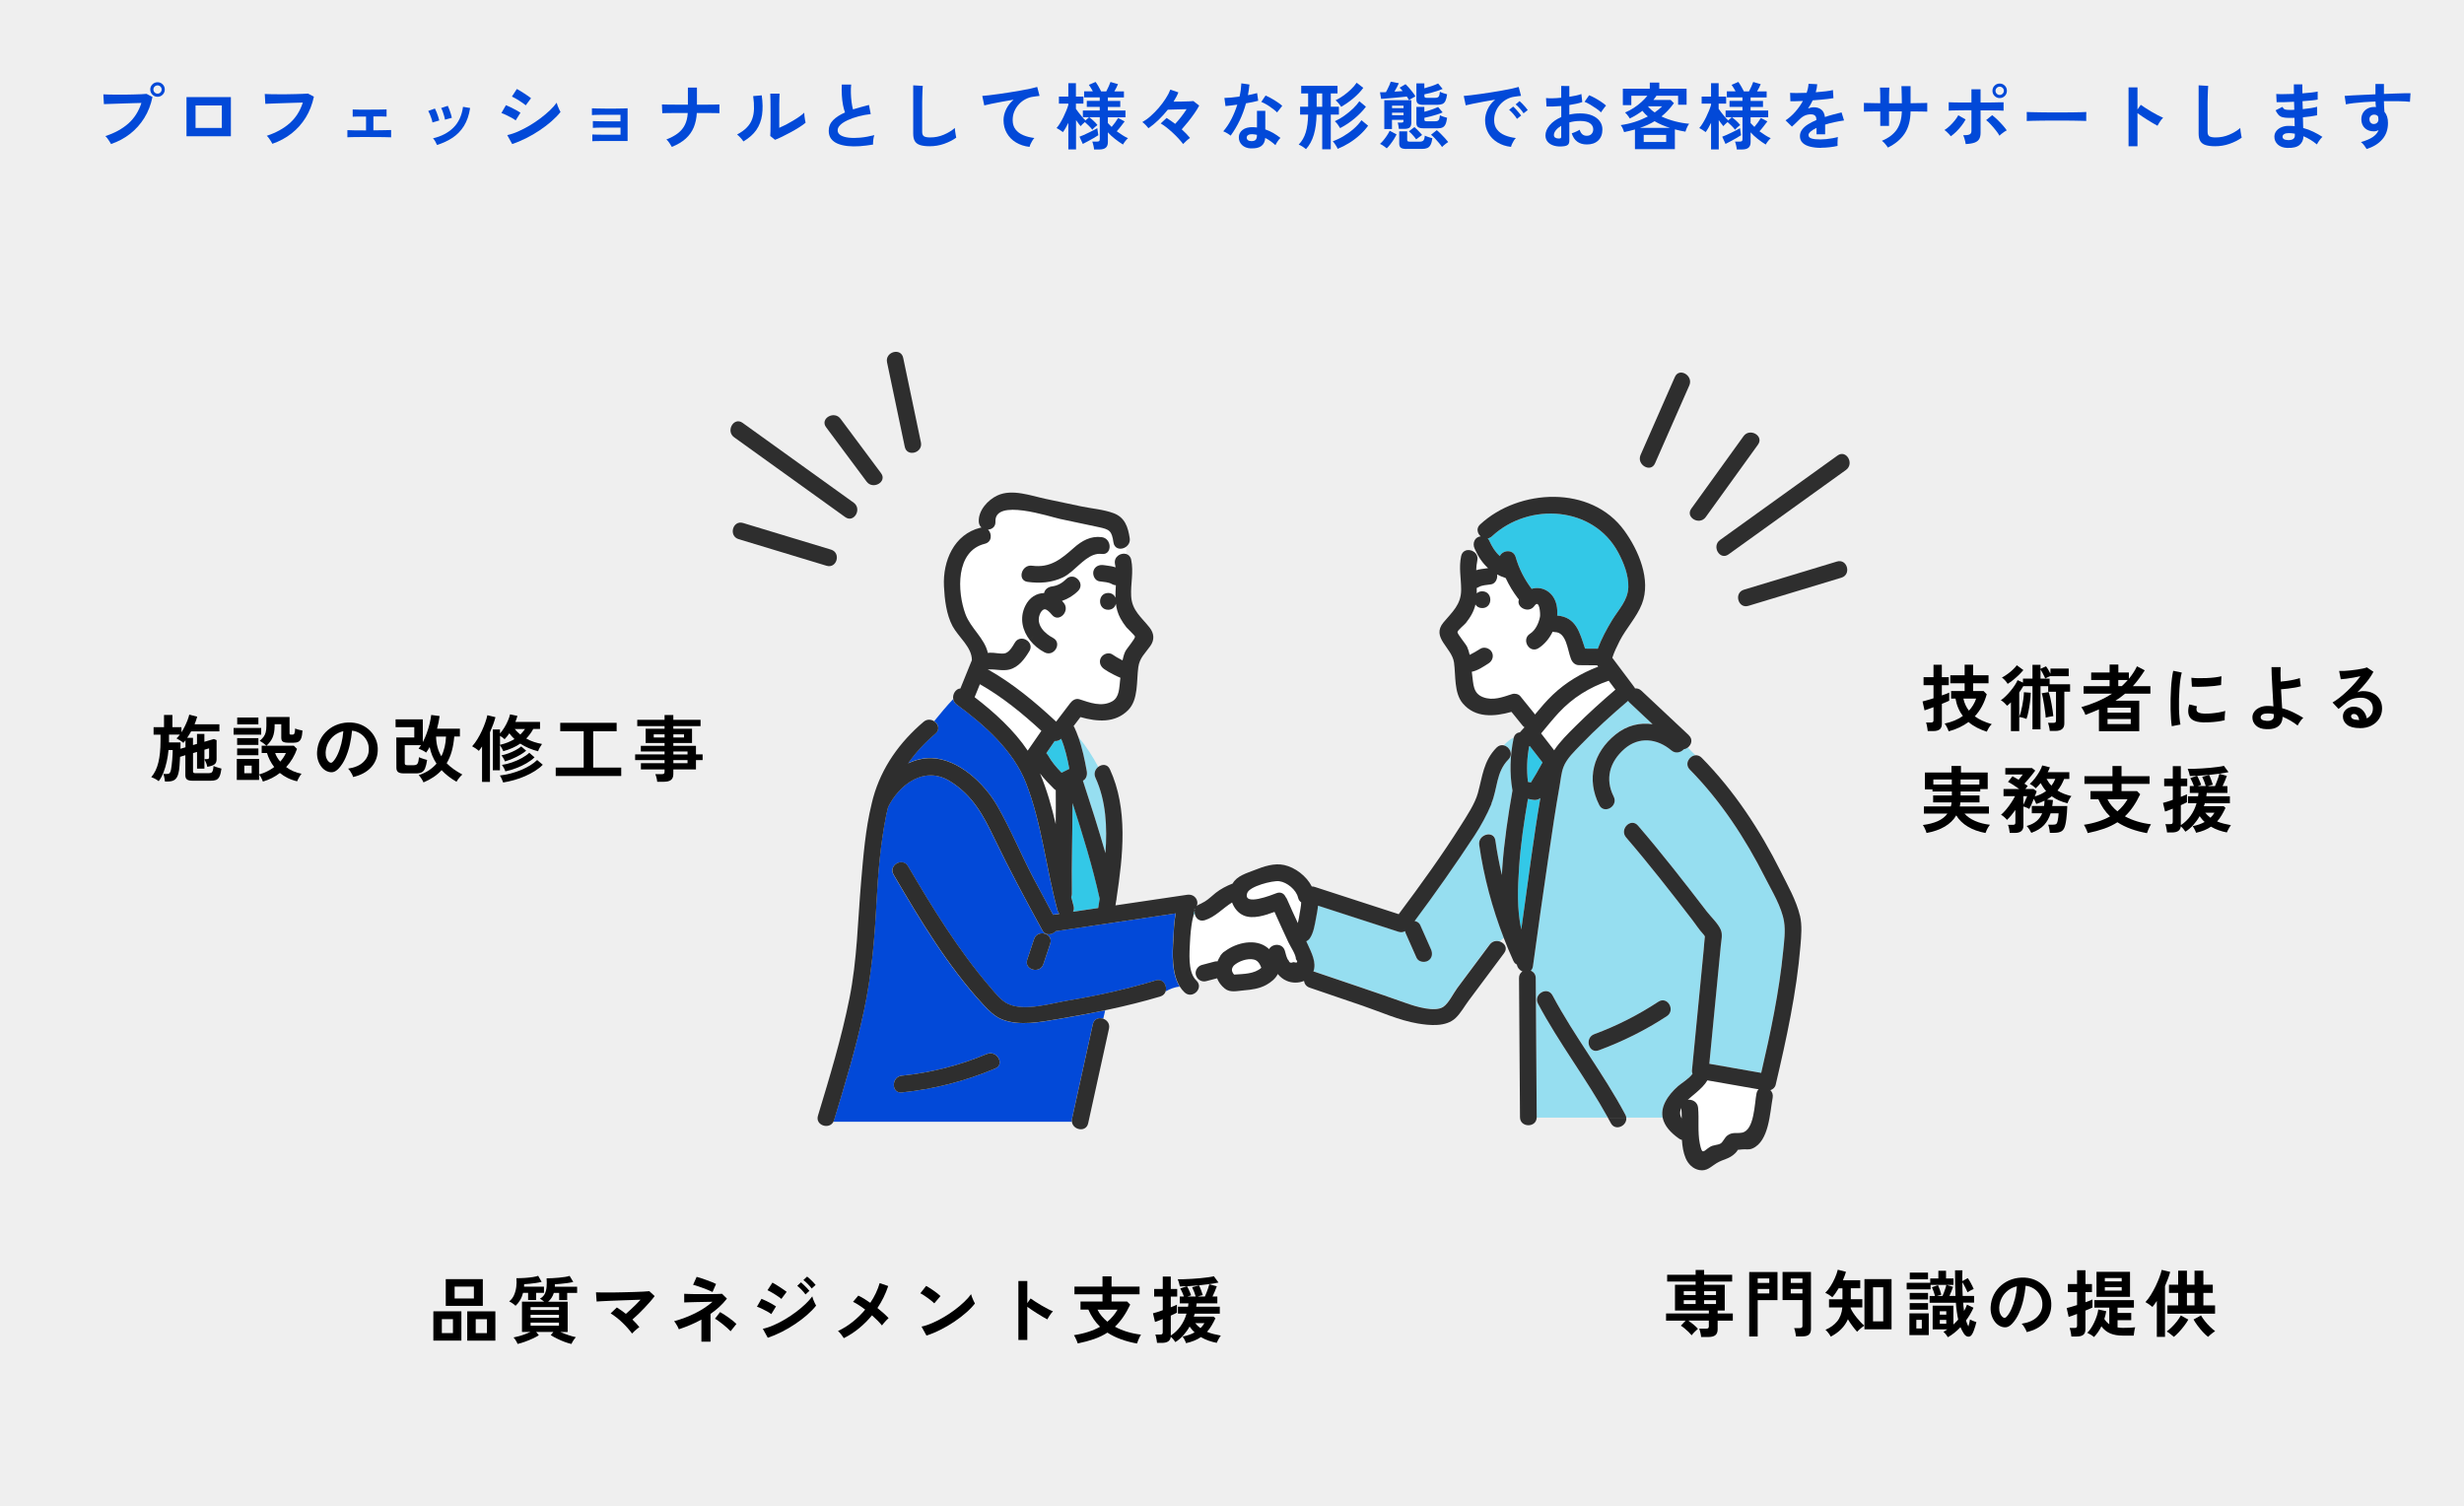 <?xml version="1.0" encoding="UTF-8"?>
<svg id="_レイヤー_2" data-name="レイヤー 2" xmlns="http://www.w3.org/2000/svg" viewBox="0 0 607.25 371.23">
  <defs>
    <style>
      .cls-1, .cls-2, .cls-3, .cls-4, .cls-5, .cls-6, .cls-7 {
        stroke-width: 0px;
      }

      .cls-2 {
        fill: #33c8e7;
      }

      .cls-3 {
        fill: #2e2e2e;
      }

      .cls-4 {
        fill: #96def0;
      }

      .cls-5 {
        fill: #fff;
      }

      .cls-6 {
        fill: #efefef;
      }

      .cls-7 {
        fill: #0249d8;
      }
    </style>
  </defs>
  <g id="_レイヤー_2-2" data-name="レイヤー 2">
    <rect class="cls-6" width="607.25" height="371.23"/>
    <g>
      <path class="cls-7" d="m27.36,35.5c-.07-.16-.19-.36-.35-.61-.16-.25-.34-.5-.52-.76s-.36-.45-.53-.59c2.29-.74,4.18-1.78,5.67-3.1,1.49-1.33,2.56-3.02,3.22-5.07-.56.01-1.2.03-1.92.05-.71.02-1.45.05-2.21.07-.76.02-1.48.05-2.17.07-.69.02-1.29.04-1.81.06-.52.02-.89.03-1.13.04l-.14-2.41c.35.02.81.04,1.38.05.57.01,1.2.02,1.88.02s1.39,0,2.12,0c.73,0,1.44-.02,2.11-.04.68-.02,1.29-.04,1.85-.06.55-.02.99-.05,1.31-.09l1.46.77c-.4,1.92-1.06,3.64-2.01,5.16-.94,1.52-2.11,2.82-3.49,3.91-1.39,1.09-2.96,1.93-4.73,2.53Zm11.47-11.65c-.49,0-.92-.18-1.27-.53-.35-.35-.53-.78-.53-1.27s.18-.91.53-1.26c.35-.35.78-.52,1.27-.52s.91.17,1.26.52.52.77.52,1.26-.17.92-.52,1.27c-.35.35-.77.53-1.26.53Zm0-.77c.28,0,.51-.1.71-.3s.3-.44.3-.73-.1-.51-.3-.71c-.2-.2-.44-.3-.71-.3s-.53.1-.73.3-.3.44-.3.71.1.53.3.73c.2.2.44.3.73.3Z"/>
      <path class="cls-7" d="m45.96,33.58v-9.65h10.94v9.65h-10.94Zm2.23-2.05h6.48v-5.54h-6.48v5.54Z"/>
      <path class="cls-7" d="m67.12,35.43c-.07-.16-.19-.36-.34-.61-.16-.25-.33-.5-.51-.76s-.36-.45-.53-.59c2.28-.76,4.17-1.79,5.66-3.11,1.49-1.32,2.57-3.01,3.23-5.08-.56.01-1.21.03-1.93.05-.72.02-1.46.05-2.21.07-.75.02-1.47.05-2.16.07s-1.29.05-1.81.07c-.52.02-.89.04-1.13.05l-.14-2.43c.35.02.8.04,1.37.05.56.01,1.19.02,1.88.02s1.4,0,2.12,0c.73,0,1.43-.02,2.12-.04.68-.02,1.3-.04,1.85-.06.55-.02.99-.05,1.31-.07l1.46.76c-.41,1.92-1.08,3.64-2.02,5.16s-2.1,2.82-3.49,3.91c-1.39,1.09-2.97,1.94-4.73,2.55Z"/>
      <path class="cls-7" d="m85.61,33.87v-1.8c.3.02.86.04,1.67.05.82.01,1.79.02,2.93.02v-3.42c-.76,0-1.45,0-2.07,0-.62,0-1.03.02-1.22.04v-1.78c.28.02.78.04,1.52.04.74,0,1.64,0,2.71,0s1.92,0,2.65-.02c.74-.01,1.23-.02,1.47-.04v1.78c-.19-.02-.57-.04-1.13-.04-.56,0-1.27,0-2.12,0v3.42c1.09-.01,2.04-.02,2.83-.04.8-.01,1.31-.02,1.54-.04v1.8c-.29-.02-.9-.04-1.83-.05-.93-.01-2.09-.02-3.48-.02-.78,0-1.55,0-2.32,0-.77,0-1.44.01-2.01.02-.57,0-.95.02-1.14.04Z"/>
      <path class="cls-7" d="m106.58,30.19c-.04-.24-.11-.55-.23-.92-.12-.37-.26-.74-.41-1.1s-.29-.64-.4-.83l1.64-.59c.12.2.25.49.4.86.14.37.28.75.4,1.12.13.38.22.7.28.96l-1.67.49Zm1.12,5.53c-.1-.25-.24-.54-.43-.87-.19-.33-.38-.58-.56-.76,2.08-.49,3.75-1.37,5.03-2.63,1.28-1.26,2.07-2.97,2.37-5.13l1.75.29c-.26,1.74-.77,3.2-1.5,4.39-.74,1.19-1.67,2.16-2.79,2.91-1.12.75-2.41,1.35-3.86,1.81Zm1.96-6.21c-.02-.24-.09-.55-.2-.93-.11-.38-.23-.75-.36-1.12-.13-.37-.26-.65-.38-.84l1.64-.54c.11.22.23.51.37.88.14.37.26.75.38,1.12.11.38.2.7.24.96l-1.69.45Z"/>
      <path class="cls-7" d="m127.08,29.67c-.23-.19-.56-.41-.99-.64-.43-.23-.88-.46-1.34-.68-.46-.22-.85-.39-1.18-.49l1.12-1.94c.35.13.75.31,1.21.54.46.23.91.46,1.34.7.43.24.77.44,1.03.61l-1.19,1.91Zm-.85,5.83l-1.22-2.2c.86-.19,1.77-.49,2.71-.91s1.88-.9,2.82-1.46,1.83-1.16,2.68-1.8c.85-.64,1.62-1.29,2.3-1.94.68-.65,1.24-1.28,1.67-1.88.05.2.13.46.24.76.11.3.24.59.37.87.13.28.25.5.34.66-.6.76-1.34,1.52-2.22,2.29-.88.77-1.85,1.51-2.91,2.22-1.06.71-2.16,1.36-3.32,1.94-1.16.58-2.31,1.07-3.47,1.45Zm3.35-9.54c-.16-.14-.38-.32-.68-.52s-.61-.42-.96-.64c-.35-.22-.68-.42-1-.6-.32-.18-.58-.31-.78-.4l1.22-1.87c.24.12.52.28.86.49.33.2.67.42,1.01.64.34.22.66.44.95.64.29.2.52.37.67.5l-1.3,1.76Z"/>
      <path class="cls-7" d="m145.98,34.8v-1.66c.24.01.65.02,1.23.04.58.01,1.28.02,2.09.02h3.63v-1.76h-2.78c-.62,0-1.21,0-1.76,0-.56,0-1.04.02-1.44.03-.4.01-.68.02-.84.04v-1.67c.25.01.66.02,1.23.04.57.01,1.25.02,2.05.03s1.65,0,2.56,0h.97v-1.62h-2.98c-.62,0-1.21,0-1.76,0-.56,0-1.04.02-1.45.03-.41.01-.69.02-.85.04v-1.67c.25.01.66.02,1.23.04.57.01,1.25.02,2.05.03.8,0,1.66,0,2.58,0,.73,0,1.36,0,1.89-.03.53-.02.88-.03,1.04-.04v8.06h-4.64c-.62,0-1.22,0-1.78,0-.56,0-1.05.01-1.45.02-.4,0-.68.02-.84.03Z"/>
      <path class="cls-7" d="m165.58,36.21c-.16-.28-.36-.6-.61-.98-.25-.38-.5-.66-.74-.85,1.18-.47,2.14-.99,2.88-1.57.74-.58,1.31-1.27,1.7-2.08.39-.8.62-1.76.69-2.88-.97,0-1.9,0-2.79,0-.89,0-1.64.01-2.27.02-.62,0-1.03.02-1.22.03l-.09-2.16c.19.01.61.02,1.24.03.64,0,1.41.01,2.31.02.91,0,1.86,0,2.85,0v-4.21h2.23v4.21c.89,0,1.72,0,2.49,0,.77,0,1.43-.01,1.97-.02.54,0,.9-.02,1.08-.03v2.16c-.14-.01-.49-.02-1.03-.03-.54,0-1.21-.01-2-.02-.79,0-1.64,0-2.54,0-.07,1.32-.33,2.5-.76,3.55-.44,1.05-1.1,1.97-1.98,2.77-.88.8-2.03,1.48-3.43,2.04Z"/>
      <path class="cls-7" d="m183.21,34.86c-.16-.26-.39-.56-.7-.9-.31-.34-.6-.61-.86-.81,1-.53,1.8-1.1,2.4-1.73.61-.62,1.05-1.32,1.32-2.08.28-.76.43-1.61.45-2.55.02-.94-.04-1.97-.2-3.11l2.11-.18c.25,1.8.28,3.4.08,4.81-.2,1.41-.67,2.65-1.41,3.72-.74,1.07-1.81,2.01-3.19,2.83Zm7.79-.41l-1.17-.94c.02-.19.04-.59.05-1.19,0-.6.01-1.31.02-2.14,0-.83,0-1.67,0-2.52,0-1.06,0-1.97-.02-2.75-.01-.78-.03-1.39-.05-1.84h2.3c-.02.22-.04.56-.05,1.04-.01.47-.02,1.02-.03,1.63,0,.61,0,1.22,0,1.84v3.92c.52-.22,1.07-.48,1.67-.79.59-.31,1.18-.64,1.76-.99s1.11-.69,1.59-1.03c.48-.34.86-.64,1.13-.92,0,.23.02.51.06.85s.09.66.14.96c.05.31.1.53.14.66-.4.34-.92.71-1.56,1.12-.64.41-1.33.81-2.06,1.21s-1.44.76-2.13,1.1c-.69.34-1.29.6-1.79.79Z"/>
      <path class="cls-7" d="m215.16,35.63c-1.13.19-2.23.32-3.29.4-1.07.07-2.06.06-2.99-.04-.92-.1-1.73-.29-2.43-.58-.7-.29-1.24-.7-1.63-1.22s-.58-1.17-.58-1.95c0-1.03.36-1.91,1.09-2.64.73-.73,1.7-1.35,2.92-1.88-.19-.52-.36-1.14-.5-1.86-.14-.73-.23-1.52-.28-2.38-.05-.86-.05-1.74-.02-2.64h2.32c-.07.66-.1,1.37-.07,2.13.02.76.08,1.49.17,2.19.09.7.21,1.3.35,1.8.6-.19,1.23-.38,1.9-.56.67-.18,1.35-.36,2.04-.54l.43,2.25c-1.06.12-2.07.31-3.04.57-.97.26-1.84.56-2.61.92-.77.35-1.38.74-1.83,1.17-.45.43-.67.87-.67,1.34,0,.5.24.91.72,1.21.48.3,1.14.5,1.98.6.84.1,1.8.1,2.89,0,1.09-.1,2.23-.31,3.45-.62-.12.3-.21.68-.26,1.15-.05.47-.08.86-.06,1.19Z"/>
      <path class="cls-7" d="m229.09,36.04c-.96,0-1.74-.1-2.33-.29-.59-.19-1.03-.52-1.3-.97-.27-.46-.4-1.07-.4-1.85v-11.9l2.36.14c-.02.2-.05.55-.07,1.03-.02.48-.04,1-.05,1.55-.01.44-.02.93-.03,1.46s0,1.11,0,1.75v5.54c0,.53.15.89.44,1.08.29.19.81.29,1.54.29,1.18,0,2.29-.22,3.34-.67,1.05-.44,1.96-1,2.73-1.66.01.23.04.5.08.82.04.32.09.62.14.9.05.28.1.5.13.66-.86.62-1.87,1.13-3.01,1.53-1.15.4-2.33.59-3.56.59Z"/>
      <path class="cls-7" d="m253.69,36.19c-1.25-.14-2.35-.51-3.31-1.09-.96-.58-1.71-1.34-2.25-2.29s-.81-2.01-.81-3.21c0-.86.21-1.74.63-2.64s1.04-1.69,1.85-2.39c-.96.16-1.91.32-2.86.5-.95.17-1.81.34-2.58.5-.77.16-1.37.29-1.79.41l-.49-2.34c.4-.02.95-.08,1.65-.16.7-.08,1.49-.19,2.38-.31.88-.13,1.79-.26,2.74-.41.94-.15,1.85-.3,2.74-.46.88-.16,1.67-.31,2.38-.46.7-.15,1.25-.29,1.65-.41l.58,2.2c-.18.01-.4.04-.67.08s-.58.09-.93.13c-.65.08-1.27.29-1.88.61-.61.32-1.15.74-1.62,1.25-.47.51-.85,1.1-1.12,1.76-.28.66-.41,1.37-.41,2.14,0,.91.23,1.67.7,2.29.47.61,1.11,1.09,1.92,1.43.81.34,1.72.57,2.73.69-.18.19-.35.42-.52.69-.17.27-.31.54-.43.81-.12.27-.2.5-.23.68Z"/>
      <path class="cls-7" d="m263.29,36.82v-6.55c-.22.44-.44.86-.66,1.25-.22.39-.45.74-.67,1.04-.19-.16-.45-.34-.77-.54-.32-.2-.58-.36-.8-.47.29-.32.58-.72.86-1.19.29-.47.56-.97.83-1.51.26-.54.5-1.07.71-1.59s.38-.99.5-1.41v-.31h-2.32v-1.73h2.32v-3.31h1.87v3.31h1.85v1.73h-1.85v1.28c.17.25.39.56.66.91.27.35.56.71.85,1.05s.58.65.85.9l.88-.79h-1.53v-1.66h4.16v-.88h-3.19v-1.49h3.19v-.86h-3.85v-1.49h2.16c-.34-.62-.67-1.16-.99-1.6l1.66-.72c.22.29.46.66.72,1.12.26.46.48.86.65,1.21h1.26c.2-.38.41-.79.6-1.23.2-.44.34-.8.44-1.09l1.85.54c-.11.26-.24.56-.4.87s-.33.62-.5.91h2.36v1.49h-3.96v.86h3.06v1.49h-3.06v.88h4.34v1.66h-4.34v1.42c.14.16.29.31.45.47l.49.49c.3-.35.59-.72.88-1.12.29-.4.53-.77.72-1.09l1.6.85c-.26.36-.57.77-.93,1.22-.35.46-.69.86-1.02,1.21.46.34.92.65,1.39.95.47.3.93.56,1.39.77-.22.17-.44.41-.68.72-.24.31-.43.59-.56.83-.68-.42-1.37-.9-2.04-1.44-.68-.54-1.24-1.06-1.68-1.57v2.43c0,.62-.18,1.08-.53,1.37-.35.29-.9.43-1.63.43h-1.24c-.02-.28-.08-.61-.17-1.01-.09-.4-.18-.71-.28-.94h1.19c.24,0,.41-.04.51-.12s.15-.23.15-.46v-5.42h-2.59c.31.23.67.53,1.07.9.4.37.72.71.95,1.03-.18.12-.39.29-.64.51-.25.22-.45.44-.62.64-.24-.31-.53-.64-.87-.98-.34-.34-.67-.65-.98-.91-.19.16-.39.33-.58.52-.2.19-.35.35-.46.49-.16-.18-.33-.4-.53-.67-.2-.26-.4-.54-.6-.83v7.24h-1.87Zm3.56-1.35l-.81-1.78c.29-.11.63-.25,1.03-.42.4-.17.81-.37,1.24-.58s.84-.41,1.21-.6.68-.36.91-.5c.01.11.04.29.07.53.04.25.07.49.11.72.04.23.06.39.07.48-.28.19-.65.42-1.12.69-.47.27-.95.54-1.44.8-.49.26-.92.49-1.28.67Z"/>
      <path class="cls-7" d="m291.57,35.49c-.31-.42-.69-.87-1.13-1.35-.44-.48-.92-.96-1.43-1.43-.51-.47-1.02-.91-1.53-1.31-.51-.4-.99-.73-1.43-.98l1.46-1.35c.31.19.65.41,1.01.67.36.25.73.52,1.1.79.49-.52.99-1.1,1.49-1.75.5-.65.95-1.27,1.33-1.87-.48.01-1,.02-1.56.04-.56.01-1.1.02-1.64.04-.53.01-1.01.02-1.43.04-.72.9-1.49,1.75-2.31,2.54s-1.64,1.47-2.46,2.03c-.16-.2-.38-.46-.67-.77-.29-.31-.58-.56-.85-.74.67-.37,1.36-.86,2.05-1.48s1.37-1.29,2.01-2.04c.64-.75,1.21-1.51,1.71-2.29.5-.77.88-1.5,1.14-2.19l1.98.68c-.14.37-.32.75-.52,1.13-.2.38-.43.77-.67,1.15.66,0,1.33,0,2.01-.02.68-.01,1.28-.03,1.82-.05.53-.02.89-.05,1.07-.07l1.42,1.12c-.3.58-.69,1.21-1.17,1.9-.48.69-.99,1.38-1.54,2.06-.55.68-1.08,1.31-1.59,1.89.4.36.77.72,1.12,1.08.35.36.65.71.92,1.04-.26.18-.56.41-.88.7-.32.29-.59.55-.81.79Z"/>
      <path class="cls-7" d="m303.29,33.43c-.19-.17-.47-.36-.83-.58-.36-.22-.69-.38-.99-.49.74-.85,1.41-1.85,2-3,.59-1.15,1.07-2.34,1.46-3.57-.6.08-1.16.16-1.67.22s-.93.1-1.24.13l-.27-2c.42,0,.96-.03,1.63-.09.67-.06,1.36-.14,2.1-.25.13-.56.23-1.12.31-1.67.07-.55.12-1.08.14-1.59l2,.29c-.1.9-.22,1.78-.38,2.63.42-.08.82-.17,1.21-.26.39-.09.74-.18,1.05-.26l.27,1.89c-.37.11-.82.22-1.34.32s-1.08.21-1.67.31c-.41,1.51-.94,2.94-1.58,4.28-.65,1.34-1.38,2.57-2.2,3.69Zm4.97,3.15c-.92-.05-1.65-.34-2.18-.86-.53-.53-.79-1.17-.77-1.93.01-.71.32-1.3.93-1.78.61-.48,1.46-.7,2.55-.67.17.01.34.02.5.03.17,0,.33.02.49.04v-4.09h2.05v4.57c.68.23,1.33.52,1.95.88.62.36,1.21.77,1.79,1.22-.22.19-.45.47-.69.83-.25.36-.43.68-.55.95-.38-.35-.79-.68-1.21-.98-.42-.31-.86-.57-1.31-.8-.12,1.82-1.3,2.68-3.55,2.57Zm.16-1.8c.46,0,.79-.1,1.02-.31.22-.21.33-.58.33-1.11v-.13c-.37-.08-.76-.14-1.15-.16-.41-.01-.74.05-.98.2-.25.14-.38.35-.39.61-.01.26.08.48.29.65.2.17.5.25.88.25Zm6.3-7.09c-.19-.2-.45-.43-.77-.68-.32-.25-.67-.5-1.04-.76s-.74-.48-1.11-.68-.69-.35-.96-.45l1.06-1.58c.29.12.62.28,1.01.48.38.2.77.42,1.17.67.4.25.76.49,1.1.73.34.24.61.46.83.67l-1.28,1.62Z"/>
      <path class="cls-7" d="m325.86,36.8v-8.55h-1.39c-.04,1.88-.26,3.53-.68,4.95-.42,1.42-1.06,2.6-1.93,3.56-.23-.2-.52-.42-.88-.65s-.67-.38-.92-.47c.82-.85,1.4-1.87,1.75-3.04.35-1.18.54-2.63.58-4.36h-1.98v-1.94h1.98v-3.28h-1.71v-1.87h8.95v1.87h-1.66v3.28h2v1.94h-2v8.55h-2.11Zm-1.37-10.49h1.37v-3.28h-1.37v3.28Zm5.17,10.37c-.06-.18-.16-.39-.31-.63-.14-.24-.29-.47-.45-.7-.16-.23-.3-.41-.43-.54.85-.3,1.73-.71,2.62-1.24.89-.53,1.73-1.13,2.51-1.81.78-.68,1.42-1.39,1.93-2.13l1.64,1.35c-.58.8-1.26,1.57-2.06,2.29-.8.73-1.66,1.38-2.59,1.96-.93.58-1.88,1.06-2.85,1.45Zm.61-5.11c-.14-.25-.35-.56-.6-.91-.26-.35-.5-.61-.71-.78.79-.36,1.58-.82,2.36-1.37.78-.55,1.49-1.14,2.14-1.76.65-.62,1.16-1.22,1.55-1.8l1.62,1.35c-.73.97-1.65,1.93-2.75,2.86s-2.3,1.74-3.6,2.41Zm.25-5.24c-.14-.25-.35-.54-.62-.86-.27-.32-.52-.58-.75-.76.64-.3,1.28-.68,1.94-1.15.66-.47,1.28-.98,1.85-1.53.58-.55,1.04-1.1,1.4-1.64l1.64,1.26c-.65.89-1.46,1.74-2.43,2.56-.97.82-1.99,1.52-3.04,2.12Z"/>
      <path class="cls-7" d="m341.75,36.55c-.13-.12-.3-.25-.51-.4-.21-.15-.42-.29-.62-.42s-.38-.22-.52-.27c.3-.26.6-.58.91-.96.31-.38.59-.77.85-1.17.26-.4.47-.77.63-1.11l1.69.9c-.17.36-.39.76-.67,1.21-.28.44-.58.87-.89,1.27s-.6.72-.86.96Zm-.59-4.77v-7.09h6.1c-.07-.13-.16-.28-.25-.43-.1-.16-.2-.31-.31-.47-.32.04-.73.08-1.21.13-.48.05-.99.1-1.52.15-.53.05-1.05.1-1.55.14-.5.04-.93.08-1.3.11-.37.03-.62.04-.75.04l-.27-1.62c.17,0,.38,0,.63,0,.25,0,.53-.02.83-.03.11-.18.24-.43.4-.76.16-.32.32-.65.47-.99.15-.34.25-.61.31-.83l2,.38c-.08.22-.23.53-.45.94-.22.41-.43.79-.63,1.13.36-.02.71-.05,1.06-.07.35-.02.67-.05.97-.07-.13-.16-.26-.3-.39-.44-.13-.14-.25-.27-.37-.39l1.46-.86c.25.23.54.52.85.88.32.36.62.73.91,1.11s.51.72.67,1.02c-.12.06-.29.15-.5.27-.22.12-.42.24-.62.36-.2.12-.35.22-.46.31h.58v5.51c0,.55-.13.95-.38,1.19-.25.24-.7.36-1.33.36h-1.37c-.01-.2-.04-.47-.1-.79-.05-.32-.12-.58-.19-.76h.94c.19,0,.32-.03.39-.08.07-.05.1-.18.1-.37v-.23h-2.83v2.27h-1.91Zm1.91-5.13h2.83v-.61h-2.83v.61Zm0,1.73h2.83v-.61h-2.83v.61Zm3.56,8.33c-.66,0-1.12-.1-1.39-.3-.26-.2-.4-.53-.4-1v-3.04h1.96v2.09c0,.16.04.27.12.34.08.07.24.11.48.11h2.5c.42,0,.72-.1.9-.3.18-.2.29-.59.34-1.18.14.07.33.15.56.23s.46.16.7.23c.24.07.44.13.61.18-.1.7-.25,1.24-.45,1.62-.2.38-.47.65-.8.79s-.75.22-1.27.22h-3.87Zm2.39-2.36c-.13-.19-.3-.41-.51-.67s-.43-.5-.66-.74c-.23-.24-.44-.43-.63-.58l1.37-1.04c.19.16.41.36.65.6.24.25.47.49.7.73.23.24.41.44.54.61l-1.46,1.08Zm1.8-8.51c-.64,0-1.09-.1-1.35-.3-.26-.2-.4-.52-.4-.98v-4.01h1.96v1.21c.59-.16,1.19-.34,1.81-.55.62-.21,1.14-.42,1.58-.64l1.12,1.35c-.4.17-.85.34-1.37.51-.52.17-1.05.33-1.59.47-.55.14-1.06.25-1.54.35v.41c0,.16.04.27.12.34.08.07.23.11.46.11h2.07c.41,0,.69-.09.85-.28.16-.19.27-.59.33-1.22.19.11.47.23.83.35s.67.22.94.28c-.1.71-.24,1.25-.42,1.63-.19.38-.44.63-.76.76-.32.13-.73.2-1.23.2h-3.4Zm0,5.78c-.64,0-1.09-.1-1.35-.3-.26-.2-.4-.52-.4-.96v-4.01h1.96v1.19c.59-.14,1.19-.32,1.81-.54.62-.22,1.14-.43,1.58-.63l1.12,1.33c-.4.18-.85.35-1.37.52-.52.17-1.05.32-1.59.46-.55.14-1.06.25-1.54.35v.43c0,.16.04.27.12.33.08.07.23.1.46.1h2.07c.41,0,.69-.09.85-.28.16-.19.27-.59.33-1.21.19.11.47.22.83.35s.67.22.94.28c-.1.72-.24,1.27-.42,1.64-.19.37-.44.62-.76.76s-.73.2-1.23.2h-3.4Zm4.57,4.61c-.16-.25-.39-.57-.71-.95-.32-.38-.66-.77-1.02-1.15-.36-.38-.69-.69-.99-.92l1.42-1.13c.28.22.6.51.96.87s.72.73,1.06,1.11c.34.37.61.68.8.94-.14.08-.32.2-.52.36-.2.16-.4.31-.58.47-.18.16-.32.29-.43.41Z"/>
      <path class="cls-7" d="m372.35,36.19c-1.25-.14-2.35-.51-3.31-1.1-.96-.59-1.71-1.35-2.24-2.29s-.8-2-.8-3.2c0-.86.21-1.75.62-2.65.41-.9,1.03-1.7,1.86-2.39-.96.16-1.92.32-2.87.5-.95.18-1.82.35-2.59.5-.77.16-1.37.29-1.79.4l-.49-2.32c.4-.02.94-.08,1.65-.16.7-.08,1.49-.19,2.38-.31.88-.13,1.79-.26,2.74-.41.94-.15,1.85-.3,2.74-.46.88-.16,1.67-.31,2.38-.46.7-.15,1.25-.29,1.65-.41l.58,2.2c-.19.01-.42.04-.69.07s-.57.08-.91.13c-.66.08-1.29.29-1.89.61-.6.32-1.14.74-1.61,1.26-.47.52-.85,1.1-1.12,1.76s-.41,1.37-.41,2.14c0,.92.23,1.69.7,2.3s1.11,1.09,1.92,1.43c.81.34,1.72.57,2.73.69-.18.18-.35.4-.52.67-.17.27-.31.54-.43.81-.12.27-.2.5-.23.68Zm1.51-6.89c-.23-.38-.53-.79-.9-1.21s-.71-.76-1.03-1.03l.99-.79c.18.14.4.35.65.63.25.28.5.56.75.85.25.29.44.53.57.72l-1.03.83Zm1.62-1.37c-.23-.37-.53-.77-.91-1.19-.38-.42-.72-.76-1.04-1.01l.97-.81c.18.14.4.35.66.63.26.28.51.56.77.84.25.28.44.53.58.73l-1.03.81Z"/>
      <path class="cls-7" d="m385.42,36.04c-.89.11-1.67.07-2.36-.12-.68-.19-1.22-.5-1.6-.93-.38-.43-.58-.97-.58-1.62,0-.85.34-1.69,1.04-2.51.69-.82,1.64-1.49,2.85-2.01v-2.72c-.66.05-1.3.08-1.92.11-.62.02-1.19.02-1.72,0l-.11-2.07c.46.05,1.01.06,1.67.05.66-.02,1.35-.06,2.07-.14v-2.9l2,.02v2.65c.6-.1,1.16-.2,1.68-.31s.95-.24,1.29-.37l.22,1.98c-.42.16-.91.29-1.46.41-.55.12-1.13.23-1.73.32v2.36c.42-.1.86-.17,1.31-.22.46-.05.93-.07,1.42-.07,1.15,0,2.13.18,2.94.53.81.35,1.42.83,1.85,1.42.42.59.63,1.26.63,2.01,0,1.15-.35,2.06-1.04,2.72-.7.66-1.64.98-2.83.97-.92,0-1.7-.23-2.33-.69-.63-.46-1.08-1.15-1.36-2.06.28-.08.61-.21,1.01-.39.4-.17.71-.34.94-.49.3,1,.88,1.49,1.73,1.49.53,0,.93-.15,1.21-.46.28-.31.41-.69.41-1.14,0-.59-.26-1.08-.79-1.47-.53-.39-1.32-.58-2.38-.58-.96,0-1.87.12-2.72.36v4.48c0,.44-.1.77-.31.98-.2.21-.55.35-1.04.41Zm-1.3-1.91c.23.01.39-.01.49-.07s.15-.17.15-.32v-2.75c-.55.34-.99.7-1.31,1.1-.32.4-.49.79-.49,1.19,0,.28.1.49.31.63s.49.22.85.23Zm10.46-6.43c-.29-.29-.68-.6-1.17-.95-.49-.34-1-.67-1.51-.97-.52-.31-.98-.54-1.39-.69l1.13-1.62c.43.17.91.4,1.42.68.52.29,1.02.59,1.51.92.49.32.91.64,1.24.94-.12.13-.27.31-.44.54-.17.23-.34.45-.49.67-.15.22-.26.38-.32.49Z"/>
      <path class="cls-7" d="m402.93,36.75v-4.84c-.42.12-.85.23-1.31.34-.45.11-.9.21-1.36.31-.08-.26-.2-.56-.33-.88-.14-.32-.31-.61-.51-.85,1.18-.16,2.34-.42,3.48-.79,1.15-.37,2.22-.82,3.21-1.33-.5-.42-.95-.89-1.35-1.4-.96.73-1.99,1.36-3.1,1.89-.06-.12-.16-.27-.3-.46-.14-.19-.29-.38-.44-.57-.16-.19-.3-.34-.43-.45.73-.29,1.44-.66,2.13-1.11.69-.45,1.33-.94,1.91-1.47.58-.53,1.07-1.04,1.47-1.55h-3.96v2.32h-2.09v-4.05h6.64v-1.51h2.34v1.51h6.73v3.96h-2.09v-2.23h-5.33c-.12.18-.24.36-.37.53-.13.17-.25.35-.39.51h4.25l.81.79c-.94,1.3-1.96,2.39-3.08,3.28,1.04.49,2.16.89,3.36,1.2,1.19.31,2.35.51,3.48.6-.12.13-.24.31-.37.55s-.24.48-.33.73-.17.47-.22.67c-.43-.07-.86-.16-1.3-.25-.43-.1-.87-.2-1.31-.32v4.88h-9.86Zm1.24-5.24h7.38c-.66-.2-1.31-.44-1.94-.71-.64-.27-1.25-.58-1.84-.93-.55.34-1.13.64-1.73.91s-1.22.51-1.87.73Zm.92,3.49h5.54v-1.75h-5.54v1.75Zm2.7-7.29c.35-.24.68-.49.99-.74.31-.25.6-.51.86-.77h-3.51c.44.55,1,1.06,1.66,1.51Z"/>
      <path class="cls-7" d="m421.69,36.82v-6.55c-.22.44-.44.86-.66,1.25-.22.39-.45.74-.67,1.04-.19-.16-.45-.34-.77-.54-.32-.2-.58-.36-.8-.47.29-.32.58-.72.86-1.19.29-.47.56-.97.83-1.51.26-.54.5-1.07.71-1.59s.38-.99.5-1.41v-.31h-2.32v-1.73h2.32v-3.31h1.87v3.31h1.85v1.73h-1.85v1.28c.17.25.39.56.66.91.27.35.56.71.85,1.05s.58.65.85.9l.88-.79h-1.53v-1.66h4.16v-.88h-3.19v-1.49h3.19v-.86h-3.85v-1.49h2.16c-.34-.62-.67-1.16-.99-1.6l1.66-.72c.22.29.46.66.72,1.12.26.46.48.86.65,1.21h1.26c.2-.38.41-.79.6-1.23.2-.44.34-.8.44-1.09l1.85.54c-.11.26-.24.56-.4.87s-.33.62-.5.91h2.36v1.49h-3.96v.86h3.06v1.49h-3.06v.88h4.34v1.66h-4.34v1.42c.14.16.29.31.45.47l.49.49c.3-.35.59-.72.88-1.12.29-.4.53-.77.72-1.09l1.6.85c-.26.36-.57.77-.93,1.22-.35.46-.69.86-1.02,1.21.46.34.92.65,1.39.95.47.3.93.56,1.39.77-.22.17-.44.41-.68.72-.24.31-.43.59-.56.83-.68-.42-1.37-.9-2.04-1.44-.68-.54-1.24-1.06-1.68-1.57v2.43c0,.62-.18,1.08-.53,1.37-.35.29-.9.43-1.63.43h-1.24c-.02-.28-.08-.61-.17-1.01-.09-.4-.18-.71-.28-.94h1.19c.24,0,.41-.04.51-.12s.15-.23.15-.46v-5.42h-2.59c.31.23.67.53,1.07.9.4.37.72.71.95,1.03-.18.12-.39.29-.64.51-.25.22-.45.44-.62.64-.24-.31-.53-.64-.87-.98-.34-.34-.67-.65-.98-.91-.19.16-.39.33-.58.52-.2.19-.35.35-.46.49-.16-.18-.33-.4-.53-.67-.2-.26-.4-.54-.6-.83v7.24h-1.87Zm3.56-1.35l-.81-1.78c.29-.11.63-.25,1.03-.42.4-.17.81-.37,1.24-.58s.84-.41,1.21-.6.68-.36.91-.5c.01.11.04.29.07.53.04.25.07.49.11.72.04.23.06.39.07.48-.28.19-.65.42-1.12.69-.47.27-.95.54-1.44.8-.49.26-.92.49-1.28.67Z"/>
      <path class="cls-7" d="m448.8,36.44c-.98,0-1.87-.1-2.66-.29s-1.42-.5-1.87-.93c-.46-.43-.68-.99-.68-1.68,0-.58.17-1.1.52-1.58.35-.47.83-.91,1.44-1.3.61-.39,1.31-.75,2.09-1.07v-.14c0-.42-.11-.73-.32-.93-.21-.2-.48-.31-.8-.33-.55-.04-1.08.04-1.58.23-.5.19-1,.54-1.49,1.04-.14.14-.33.33-.56.55s-.46.44-.68.66c-.23.22-.43.4-.59.54l-1.57-1.55c.84-.55,1.63-1.25,2.38-2.09.74-.84,1.37-1.73,1.89-2.68-.67.02-1.28.04-1.84.06-.55.02-.97.02-1.24,0l-.07-2.07c.41.04.98.05,1.7.05s1.51-.02,2.37-.05c.28-.79.43-1.54.47-2.23l2.14.11c-.04.64-.16,1.3-.36,1.98.89-.07,1.71-.15,2.48-.24.76-.09,1.35-.19,1.75-.31l.13,2c-.34.06-.77.12-1.31.19-.54.07-1.14.13-1.79.19-.65.06-1.32.11-2.01.16-.16.34-.33.68-.53,1.02-.2.34-.4.67-.62.98.48-.19.97-.29,1.46-.29.71,0,1.31.19,1.79.56.49.37.79.98.91,1.84.67-.23,1.36-.43,2.06-.62.7-.19,1.38-.36,2.04-.51l.61,1.98c-.84.12-1.66.27-2.45.44-.79.17-1.53.37-2.21.58v2.39h-2.12v-1.58c-.6.29-1.08.58-1.44.89-.36.31-.54.6-.54.87,0,.41.25.69.74.85.49.16,1.24.24,2.25.24.41,0,.87-.03,1.38-.08.51-.05,1.02-.13,1.53-.22s.96-.19,1.34-.3c-.02.16-.05.38-.06.67-.02.29-.03.58-.03.87s0,.5.02.65c-.59.14-1.25.25-1.98.33s-1.42.12-2.05.12Z"/>
      <path class="cls-7" d="m465.27,36.37c-.16-.25-.37-.55-.65-.88-.28-.34-.55-.6-.83-.79,1.64-.68,2.86-1.6,3.66-2.76.8-1.16,1.21-2.65,1.25-4.49h-3.15v3.58h-2.16v-3.56c-.59,0-1.16,0-1.7,0-.55,0-1.03.01-1.44.02-.41,0-.71.02-.89.03v-2.16c.13,0,.4,0,.8.02.4.01.89.02,1.46.03.57,0,1.16.02,1.77.03,0-.55,0-1.09,0-1.6,0-.52-.02-.97-.03-1.38-.01-.4-.03-.69-.05-.87h2.32c-.01.18-.02.47-.04.88-.01.41-.02.87-.03,1.4,0,.52,0,1.05,0,1.59h3.15c0-.42,0-.9-.02-1.44-.01-.54-.02-1.06-.04-1.58-.01-.51-.02-.92-.04-1.21h2.25v4.21c.59-.01,1.16-.02,1.7-.03s1.03-.01,1.46-.02c.43,0,.74-.02.95-.03v2.16c-.19-.01-.5-.02-.93-.03-.43,0-.92-.01-1.47-.02-.55,0-1.12,0-1.71,0-.04,2.21-.52,4.02-1.46,5.44s-2.32,2.58-4.14,3.46Z"/>
      <path class="cls-7" d="m480.78,33.58c-.11-.16-.26-.33-.45-.53-.19-.2-.39-.39-.59-.58-.2-.19-.38-.33-.54-.42.46-.28.9-.62,1.33-1.03.43-.41.83-.84,1.2-1.3.37-.46.66-.89.89-1.31l1.8,1.03c-.26.5-.6,1.02-1,1.54-.4.52-.83,1.01-1.29,1.46-.46.45-.91.83-1.35,1.14Zm3.67,1.93c-.02-.18-.07-.41-.13-.68-.07-.27-.14-.54-.22-.81-.08-.27-.18-.5-.29-.68.79,0,1.33-.07,1.62-.23.29-.15.43-.42.43-.82v-5.11c-.55,0-1.12,0-1.72,0-.59,0-1.16.01-1.69.02-.53,0-.99.02-1.38.03-.38.01-.65.02-.81.04v-2.07c.24.01.65.02,1.23.04.58.01,1.26.02,2.03.03.77,0,1.55,0,2.34,0v-3.26h2.25v3.26c.6,0,1.2,0,1.81,0,.61,0,1.17-.02,1.7-.03.53-.01.98-.02,1.37-.03.38,0,.65,0,.79,0v2.07c-.22-.02-.61-.04-1.19-.05-.58-.01-1.25-.02-2.03-.03-.78,0-1.6,0-2.45,0v5.54c0,.6-.11,1.1-.32,1.49s-.58.7-1.11.9c-.53.2-1.27.33-2.23.38Zm8.33-2.05c-.22-.4-.52-.84-.9-1.32-.38-.49-.79-.96-1.21-1.42-.42-.46-.82-.84-1.19-1.12l1.49-1.21c.41.3.84.67,1.3,1.12.46.44.89.9,1.3,1.36s.74.88.99,1.25c-.18.08-.39.21-.62.37-.23.16-.46.33-.67.5-.21.17-.38.33-.5.48Zm.04-9.29c-.49,0-.91-.18-1.26-.53-.35-.35-.52-.78-.52-1.27s.17-.91.52-1.26c.35-.35.77-.52,1.26-.52s.91.17,1.26.52c.35.35.52.77.52,1.26s-.17.92-.52,1.27c-.35.35-.77.53-1.26.53Zm0-.77c.28,0,.52-.1.72-.3.2-.2.31-.44.31-.73s-.1-.51-.31-.71c-.2-.2-.44-.3-.72-.3s-.52.1-.72.3c-.2.2-.31.44-.31.71s.1.53.31.73c.2.2.44.3.72.3Z"/>
      <path class="cls-7" d="m499.48,29.82c.01-.17.02-.4.02-.68v-.86c0-.29,0-.52-.02-.68.23.01.63.02,1.21.04.58.01,1.28.02,2.09.04.81.01,1.68.02,2.6.03.92,0,1.85,0,2.77,0s1.8,0,2.62-.02c.82-.01,1.53-.02,2.13-.04.6-.01,1.03-.03,1.28-.05-.01.16-.02.38-.03.67,0,.29,0,.58,0,.87s0,.52,0,.67c-.3-.01-.74-.02-1.32-.04-.58-.01-1.26-.02-2.03-.04-.77-.01-1.6-.02-2.47-.02h-2.64c-.89,0-1.73,0-2.54.02-.8.01-1.53.02-2.17.04-.64.01-1.15.03-1.52.05Z"/>
      <path class="cls-7" d="m524.58,36.04v-14.51h2.2v5.45l.81-1.15c.29.2.67.46,1.14.77.47.31.98.62,1.52.94s1.06.61,1.57.87c.5.26.93.46,1.28.59-.14.13-.31.32-.5.57-.19.25-.36.5-.51.76-.16.26-.28.48-.38.66-.29-.16-.65-.36-1.07-.6-.43-.25-.88-.52-1.35-.82-.47-.3-.93-.6-1.37-.89-.44-.29-.82-.56-1.14-.8v8.17h-2.2Z"/>
      <path class="cls-7" d="m545.89,36.04c-.96,0-1.74-.1-2.33-.29s-1.03-.52-1.3-.97c-.27-.46-.41-1.07-.41-1.85v-11.9l2.36.14c-.02.2-.05.55-.07,1.03-.02.48-.04,1-.05,1.55-.01.44-.02.93-.03,1.46s0,1.11,0,1.75v5.54c0,.53.15.89.44,1.08.29.19.81.29,1.54.29,1.18,0,2.29-.22,3.34-.67,1.05-.44,1.96-1,2.73-1.66.01.23.04.5.08.82.04.32.09.62.14.9.05.28.1.5.14.66-.86.62-1.87,1.13-3.02,1.53-1.15.4-2.33.59-3.55.59Z"/>
      <path class="cls-7" d="m563.73,36.46c-1.02-.04-1.81-.32-2.38-.85-.56-.53-.84-1.18-.83-1.96.01-.52.18-.98.5-1.39.32-.41.77-.73,1.35-.95.58-.23,1.24-.32,2-.29.2,0,.4,0,.58.03.19.02.37.04.57.06l-.05-2.07c-.2.01-.41.02-.62.02h-.62c-.72,0-1.29-.06-1.7-.17-.41-.11-.74-.31-.99-.58s-.49-.65-.73-1.12l1.69-.85c.17.32.37.53.59.62.23.09.62.13,1.17.13.18,0,.37,0,.57,0,.2,0,.4-.02.6-.03-.01-.32-.02-.65-.03-.99s-.01-.67-.03-.99c-.88.05-1.7.08-2.48.1s-1.39.02-1.82,0l-.09-2.02c.42.04,1.03.05,1.82.04.79,0,1.64-.03,2.54-.06-.01-.43-.02-.85-.02-1.24v-1.1h2.09v1.04c0,.37,0,.76.02,1.17.82-.06,1.57-.13,2.25-.21.68-.08,1.19-.16,1.51-.24v1.98c-.32.07-.83.14-1.5.21-.68.07-1.42.13-2.24.19.01.32.02.65.03.98s.01.66.03.98c.71-.07,1.38-.16,2.02-.26.64-.1,1.14-.21,1.51-.33v2.11c-.44.1-.97.19-1.57.27-.61.08-1.25.16-1.92.22.02.48.04.94.04,1.39,0,.44.01.86.03,1.24.89.24,1.73.55,2.52.94s1.54.8,2.23,1.26c-.16.12-.33.3-.51.53-.19.23-.36.47-.51.71-.16.24-.28.44-.36.61-1.01-.85-2.11-1.52-3.31-2.02-.01.9-.33,1.62-.95,2.15-.62.53-1.62.78-3,.73Zm.07-1.93c.62.02,1.07-.07,1.35-.27.28-.2.41-.47.41-.81v-.5c-.25-.05-.5-.08-.75-.11-.25-.02-.49-.04-.73-.04-.5,0-.89.08-1.15.25-.26.17-.4.37-.4.61,0,.54.42.83,1.26.86Z"/>
      <path class="cls-7" d="m583.26,36.73c-.14-.24-.34-.53-.58-.86-.24-.34-.52-.62-.83-.86,1.27-.36,2.25-.78,2.93-1.25.68-.47,1.16-1.04,1.42-1.68-.38.19-.77.29-1.15.29-.91,0-1.65-.26-2.21-.77-.56-.52-.86-1.21-.89-2.09-.02-.6.1-1.14.36-1.61s.64-.85,1.12-1.12c.48-.28,1.03-.41,1.64-.41.1,0,.18,0,.25,0,.07,0,.15.02.23.03-.02-.22-.05-.44-.07-.67s-.04-.47-.04-.72c-.97.04-1.92.09-2.84.16-.92.07-1.77.15-2.54.24-.77.09-1.4.19-1.91.31l-.31-2.09c.43-.04,1.04-.08,1.82-.12.78-.04,1.67-.09,2.67-.13s2.04-.1,3.1-.14v-2.54h2.09v2.45c.94-.04,1.83-.07,2.68-.1.85-.03,1.61-.05,2.29-.07.67-.02,1.2-.02,1.58,0l-.14,2.11c-.7-.08-1.62-.14-2.76-.15-1.15-.02-2.36-.01-3.65,0,0,.43.02.87.04,1.31.03.44.06.87.08,1.28.59.7.88,1.62.88,2.77,0,1.6-.46,2.94-1.39,4.02-.92,1.09-2.23,1.89-3.91,2.42Zm1.82-6.17c.34-.02.6-.14.79-.34s.29-.47.29-.79c0-.11,0-.23-.03-.35-.02-.13-.04-.26-.06-.4-.25-.29-.57-.43-.95-.43-.34,0-.62.11-.85.32-.23.22-.34.49-.32.83,0,.35.1.63.31.85.21.22.48.33.82.31Z"/>
    </g>
    <g>
      <path class="cls-1" d="m475.09,180.18c-.01-.18-.04-.41-.09-.68s-.1-.55-.15-.82-.12-.48-.19-.62h1.19c.24,0,.41-.04.51-.12s.15-.23.15-.46v-3.2c-.5.19-.96.36-1.36.5s-.69.24-.85.29l-.49-2.2c.29-.06.67-.16,1.15-.31.48-.14,1-.3,1.55-.47v-3.22h-2.45v-1.98h2.45v-3.06h2.05v3.06h1.71v1.98h-1.71v2.52c.42-.14.79-.28,1.12-.4s.56-.23.7-.3v2c-.13.07-.36.18-.69.31-.33.14-.71.29-1.12.46v4.93c0,.62-.18,1.08-.53,1.36-.35.28-.89.42-1.61.42h-1.33Zm14.54.14c-.83-.26-1.62-.59-2.39-.98-.76-.39-1.46-.85-2.1-1.4-.68.5-1.43.95-2.24,1.33-.81.38-1.69.71-2.65.97-.1-.29-.23-.61-.41-.97-.18-.36-.37-.68-.58-.95,1.74-.36,3.23-.98,4.48-1.87-.44-.58-.82-1.22-1.12-1.93-.31-.71-.54-1.49-.69-2.36h-1.08v-1.85h3.33v-1.91h-3.53v-1.98h3.53v-2.61h2.09v2.61h3.8v1.98h-3.8v1.91h2.59l.77.79c-.3,1.08-.7,2.07-1.19,2.98-.49.91-1.08,1.73-1.76,2.46,1.06.78,2.45,1.42,4.19,1.93-.3.26-.56.58-.77.96s-.37.68-.47.89Zm-4.39-5.18c.79-.85,1.39-1.84,1.78-2.97h-3.15c.26,1.15.72,2.14,1.37,2.97Z"/>
      <path class="cls-1" d="m495.59,180.18v-7.09c-.16.16-.31.3-.47.44-.16.14-.31.27-.47.4-.17-.2-.41-.45-.71-.74s-.58-.49-.84-.61c.38-.26.78-.59,1.19-.99.41-.4.8-.82,1.19-1.29.38-.46.73-.92,1.04-1.39.31-.46.54-.89.71-1.29l1.33.61v-.99h2.34v-3.4h1.98v.99l1.35-.61c.17.19.35.46.56.82s.38.69.54,1v-1.28h4.5v1.89h-4.5v-.04c-.19.07-.41.17-.66.28-.25.11-.45.22-.62.31-.07-.18-.18-.4-.32-.67s-.28-.55-.43-.83c-.15-.28-.29-.52-.42-.71v2.25h2.25v1.39h5.04v1.84h-1.42v7.85c0,1.21-.74,1.82-2.21,1.82h-1.37c-.02-.28-.08-.62-.17-1.03s-.18-.73-.28-.96h1.3c.24,0,.41-.04.52-.12.11-.08.16-.23.16-.46v-7.09h-1.93v-1.37h-1.89v10.64h-1.98v-10.64h-2.27c-.16.26-.32.52-.48.78-.16.26-.33.51-.51.77v5.96c.12-.28.25-.65.38-1.11.13-.46.25-.98.36-1.54.11-.56.2-1.14.28-1.72.08-.58.12-1.13.13-1.65l1.69.13c-.02.71-.09,1.47-.19,2.29-.1.82-.23,1.59-.38,2.33-.15.74-.31,1.35-.49,1.83-.25-.11-.55-.21-.89-.3-.34-.09-.64-.15-.89-.17v3.47h-2.05Zm-.81-11.65c-.16-.28-.37-.56-.64-.86-.27-.3-.53-.53-.77-.68.47-.25.94-.55,1.42-.9.48-.35.92-.71,1.31-1.09.4-.38.71-.73.94-1.05l1.62,1.19c-.31.37-.69.77-1.12,1.2-.44.43-.9.83-1.38,1.22-.48.38-.94.71-1.39.99Zm9.38,8.33c-.01-.35-.05-.8-.13-1.35-.07-.55-.16-1.13-.25-1.73-.1-.6-.2-1.16-.3-1.69-.1-.53-.2-.94-.3-1.24l1.73-.29c.12.35.24.78.36,1.29.12.51.23,1.05.33,1.62.1.57.19,1.12.27,1.65.08.53.14.98.17,1.37-.16.01-.36.04-.6.09-.25.05-.49.1-.72.14-.23.05-.42.1-.57.14Z"/>
      <path class="cls-1" d="m517.28,180.18v-5.36c-1.02.46-2.13.91-3.33,1.37-.05-.17-.13-.38-.25-.63s-.25-.5-.39-.73c-.14-.23-.26-.42-.37-.55,1.42-.41,2.76-.89,4.03-1.44,1.27-.55,2.45-1.18,3.55-1.89h-7.02v-1.85h6.41v-1.51h-4.54v-1.85h4.54v-1.96h2.16v1.96h2.59v1.55c.78-.94,1.45-1.96,2-3.08l1.91.99c-.96,1.51-1.94,2.81-2.93,3.91h4.32v1.85h-6.25c-.37.31-.75.61-1.14.9-.39.29-.8.56-1.22.83h5.87v7.51h-9.94Zm2.12-4.54h5.72v-1.22h-5.72v1.22Zm0,2.81h5.72v-1.24h-5.72v1.24Zm2.66-9.36h.86c.26-.24.52-.49.76-.74.25-.25.48-.51.71-.77h-2.34v1.51Z"/>
      <path class="cls-1" d="m535.24,178.99c-.08-.49-.15-1.09-.2-1.81-.05-.71-.08-1.49-.1-2.34-.02-.85-.02-1.72,0-2.62.02-.9.05-1.78.11-2.64.05-.86.13-1.65.22-2.39.09-.73.2-1.36.32-1.87l2.11.43c-.13.43-.25.99-.34,1.68-.1.69-.17,1.45-.23,2.27-.06.82-.1,1.67-.12,2.53-.02.86-.02,1.7,0,2.52.02.82.07,1.55.13,2.21.06.66.14,1.19.23,1.6l-2.12.41Zm7.65-.97c-2.08-.06-3.25-.74-3.53-2.03-.07-.32-.1-.68-.07-1.08.02-.4.11-.83.27-1.31l1.89.47c-.08.23-.13.43-.13.61,0,.18.01.34.06.49.16.43.79.67,1.91.7.54.01,1.12,0,1.74-.06.62-.05,1.22-.14,1.82-.24s1.11-.23,1.56-.36c-.02.17-.05.4-.08.68-.03.29-.05.58-.06.87-.01.29-.01.54,0,.73-.56.14-1.17.26-1.81.34-.64.08-1.27.14-1.89.17-.62.03-1.17.04-1.67.03Zm-2.7-8.78l-.13-2.21c.46.06,1.01.1,1.67.11.66.01,1.35,0,2.06-.03.71-.03,1.4-.08,2.05-.16.65-.08,1.2-.18,1.63-.3l-.09,2.18c-.48.08-1.04.16-1.67.23s-1.29.12-1.97.15-1.33.06-1.94.06c-.62,0-1.16,0-1.61-.03Z"/>
      <path class="cls-1" d="m558.52,179.7c-1.1-.04-1.95-.33-2.54-.89s-.88-1.23-.88-2.01c0-.54.17-1.03.51-1.47.34-.44.82-.78,1.44-1.03.62-.25,1.33-.36,2.13-.32.37.01.74.05,1.1.11-.04-.77-.08-1.6-.14-2.5-.05-.9-.1-1.8-.15-2.69-.05-.89-.09-1.73-.13-2.51-.04-.78-.05-1.44-.05-1.98h2.25c-.02.41-.03.92-.03,1.55,0,.62.02,1.3.04,2.02.48-.04,1.01-.1,1.6-.18s1.16-.19,1.72-.31c.56-.12,1.03-.25,1.41-.38,0,.14.02.35.04.62.03.27.06.53.1.79.04.26.07.46.11.6-.38.12-.86.23-1.44.33s-1.17.19-1.78.26c-.61.07-1.17.13-1.67.16.05.84.1,1.67.14,2.48s.09,1.54.13,2.19c.98.26,1.91.61,2.79,1.04s1.69.88,2.43,1.33c-.16.12-.33.3-.53.55-.2.25-.38.49-.53.74s-.27.45-.34.6c-.56-.44-1.16-.85-1.79-1.22-.63-.37-1.27-.68-1.92-.94,0,.6-.14,1.14-.41,1.62s-.71.85-1.3,1.11c-.59.26-1.37.37-2.31.33Zm.05-2.05c.58.05,1.02-.03,1.33-.23.31-.2.47-.48.47-.85v-.59c-.25-.06-.5-.1-.76-.12-.25-.02-.5-.03-.74-.03-.56,0-.99.08-1.29.25-.29.17-.44.39-.44.67,0,.53.47.83,1.42.9Z"/>
      <path class="cls-1" d="m581.63,179.44c-1.44,0-2.5-.27-3.19-.82-.68-.55-1.03-1.21-1.03-2.01,0-.52.13-.95.38-1.31s.58-.64.99-.84c.41-.2.85-.3,1.31-.3.89,0,1.6.28,2.15.83.55.55.9,1.24,1.05,2.05.44-.2.81-.52,1.09-.94s.42-.92.42-1.51c0-.5-.12-.95-.36-1.35-.24-.4-.58-.71-1.02-.94-.44-.23-.95-.35-1.52-.35-.8,0-1.5.1-2.1.29-.59.19-1.13.5-1.61.92-.22.19-.5.44-.86.74-.35.3-.69.57-1,.81l-1.48-1.58c.54-.31,1.12-.71,1.73-1.19.61-.48,1.23-1.01,1.85-1.6.62-.59,1.22-1.2,1.78-1.83.56-.63,1.07-1.25,1.51-1.86-.52.12-1.08.23-1.68.34-.61.11-1.19.2-1.75.27-.56.07-1.03.12-1.41.14l-.4-2.05c.32.02.73.02,1.21,0s1.01-.07,1.58-.13c.56-.05,1.11-.12,1.65-.21.53-.08,1.01-.17,1.44-.26.43-.09.74-.18.95-.28l1.62,1.08c-.41.8-.97,1.65-1.68,2.53s-1.48,1.73-2.29,2.55c.2-.1.43-.17.68-.23.25-.05.5-.08.74-.08.95,0,1.77.18,2.47.54.7.36,1.24.86,1.63,1.5.39.64.58,1.39.58,2.24,0,.9-.23,1.72-.68,2.45-.45.73-1.08,1.31-1.9,1.75-.82.43-1.78.65-2.88.65Zm-.23-1.98c-.06-.46-.2-.82-.42-1.1-.22-.28-.51-.41-.87-.41-.19,0-.35.05-.49.14-.13.1-.2.24-.2.43,0,.25.13.46.4.63.27.17.72.26,1.36.29.04.01.07.02.11.02h.11Z"/>
      <path class="cls-1" d="m474.8,205.29c-.05-.18-.13-.4-.23-.66-.11-.26-.22-.51-.35-.76-.13-.25-.24-.43-.33-.55,1.43-.18,2.65-.5,3.67-.95,1.02-.46,1.82-1.08,2.39-1.87h-5.81v-1.76h6.64c.05-.16.09-.31.12-.48s.05-.33.06-.51h-4.54v-1.71h4.61v-.97h-4.77v-.52h-1.87v-4.16h6.55v-1.62h2.34v1.62h6.59v4.07h-1.84v.61h-4.84v.97h4.66v1.71h-4.72c-.01.17-.03.33-.05.5-.02.16-.05.33-.09.5h7.18v1.76h-6.01c.62.72,1.48,1.32,2.57,1.8s2.32.8,3.69.95c-.12.14-.25.34-.41.59s-.29.51-.41.77-.22.49-.28.67c-1.67-.31-3.12-.83-4.35-1.57-1.23-.73-2.18-1.66-2.85-2.77-1.31,2.22-3.75,3.67-7.33,4.34Zm1.67-11.95h4.55v-1.24h-4.55v1.24Zm6.71,0h4.63v-1.24h-4.63v1.24Z"/>
      <path class="cls-1" d="m495.3,205.25c-.02-.28-.08-.62-.16-1.02s-.17-.72-.27-.95h1.17c.23,0,.39-.04.5-.11.1-.07.15-.22.15-.45v-3.11c-.34.48-.68.93-1.03,1.35s-.7.79-1.04,1.1c-.18-.23-.41-.47-.69-.71-.28-.25-.54-.43-.78-.55.42-.36.85-.8,1.29-1.33.44-.53.85-1.08,1.23-1.67.38-.58.7-1.11.94-1.59h-2.84v-1.76h3.87c-.44-.32-.92-.65-1.42-.97-.5-.32-.95-.59-1.35-.79l1.1-1.37c.22.11.45.23.71.38s.53.3.8.47c.18-.2.37-.44.58-.7s.35-.46.45-.59h-4.3v-1.6h6.57l.81.63c-.19.28-.44.61-.76.99-.31.38-.64.77-.97,1.17s-.65.75-.94,1.06c.16.1.3.19.43.29.13.1.26.19.38.29-.06.08-.14.19-.25.32-.11.13-.22.28-.34.43h2.03l.77.56c-.05.13-.11.31-.19.53-.08.22-.17.47-.28.73,1.06-.29,1.99-.73,2.79-1.33-.26-.29-.5-.59-.72-.92-.22-.32-.43-.67-.63-1.04-.19.24-.39.47-.59.68-.2.22-.41.42-.61.61-.19-.2-.43-.4-.7-.6-.28-.2-.53-.36-.77-.48.43-.38.86-.85,1.28-1.4.42-.55.79-1.11,1.12-1.68.33-.57.55-1.06.67-1.48l1.89.47c-.14.4-.32.79-.54,1.19h5.33v1.67h-1.28c-.22.54-.46,1.05-.72,1.52-.26.47-.57.92-.92,1.34.5.32,1.05.6,1.63.82s1.18.4,1.81.55c-.19.2-.38.48-.56.84-.18.35-.32.66-.41.93-.73-.17-1.42-.4-2.07-.68-.65-.29-1.25-.64-1.82-1.04-.36.29-.76.56-1.19.81l1.49.11c-.01.25-.04.5-.07.75s-.07.49-.11.73h3.71c-.01.53-.04,1.07-.08,1.64-.04.56-.1,1.1-.16,1.61-.07.51-.14.95-.23,1.32-.17.8-.47,1.34-.9,1.62-.43.28-1.04.41-1.82.41h-1.1c-.01-.18-.04-.4-.08-.66-.04-.26-.09-.51-.15-.76s-.12-.44-.18-.58h1.1c.43,0,.72-.06.87-.17s.27-.35.35-.71c.06-.28.11-.59.16-.95.05-.35.08-.68.09-.98h-1.98c-.34,1.12-.87,2.08-1.59,2.88-.73.8-1.78,1.45-3.16,1.94-.11-.24-.28-.53-.5-.88-.23-.35-.44-.62-.65-.81,1-.28,1.81-.67,2.43-1.2.62-.52,1.09-1.17,1.4-1.94h-2.56v-1.8h3.02c.06-.4.1-.83.11-1.3-.3.16-.62.3-.95.43-.34.13-.7.26-1.08.38-.08-.19-.18-.4-.28-.61-.1-.22-.21-.43-.33-.65-.19.49-.39.98-.6,1.45-.21.47-.38.82-.51,1.04-.18-.11-.41-.22-.68-.34-.28-.12-.53-.21-.77-.27v4.77c0,1.16-.7,1.75-2.09,1.75h-1.26Zm3.35-6.91c.12-.24.24-.5.37-.79s.24-.56.35-.81c.11-.25.18-.43.22-.52h-.94v2.12Zm6.93-4.72c.4-.52.71-1.07.95-1.67h-2.16c.35.65.75,1.21,1.21,1.67Z"/>
      <path class="cls-1" d="m529.14,205.33c-1.4-.25-2.72-.6-3.94-1.04s-2.35-.99-3.37-1.65c-.96.62-2.04,1.15-3.24,1.57-1.2.42-2.56.79-4.07,1.1-.08-.28-.22-.62-.41-1.04-.19-.41-.36-.75-.53-1,1.32-.2,2.51-.48,3.58-.83s2.02-.76,2.86-1.24c-.59-.56-1.12-1.2-1.6-1.9-.48-.7-.91-1.48-1.28-2.33h-1.94v-2h5.42v-1.78h-6.91v-1.89h6.91v-2.52h2.23v2.52h6.91v1.89h-6.91v1.78h3.83l.77.77c-.55,1.15-1.13,2.18-1.75,3.07-.61.89-1.28,1.68-2.02,2.37.95.52,1.97.94,3.07,1.27,1.1.33,2.22.56,3.36.69-.12.18-.25.41-.38.68s-.25.54-.36.82c-.11.28-.19.5-.25.68Zm-7.31-5.38c1-.84,1.83-1.83,2.5-2.97h-4.95c.28.56.62,1.1,1.04,1.59s.89.96,1.4,1.38Z"/>
      <path class="cls-1" d="m541.24,205.27c-.04-.13-.1-.3-.2-.5-.1-.2-.2-.41-.32-.63s-.23-.4-.34-.54c1.14-.22,2.12-.56,2.95-1.03-.23-.2-.44-.43-.65-.67s-.4-.49-.58-.76c-.44.78-.96,1.5-1.55,2.16-.59.66-1.24,1.22-1.96,1.67-.12-.2-.29-.43-.5-.68s-.43-.46-.63-.64c-.11,1.01-.83,1.51-2.18,1.51h-1.21c-.01-.19-.04-.42-.09-.67-.05-.26-.1-.51-.15-.77s-.12-.46-.19-.61h1.17c.24,0,.41-.04.51-.11.1-.07.15-.22.15-.45v-3.26c-.41.17-.79.32-1.13.45-.35.13-.61.22-.77.27l-.5-2.14c.29-.06.64-.16,1.07-.3.43-.14.87-.29,1.34-.46v-3.35h-2.12v-1.89h2.12v-3.06h1.98v3.06h1.58v1.89h-1.58v2.63c.34-.13.63-.25.89-.36s.46-.2.62-.27v1.96c-.16.08-.37.19-.63.31s-.56.26-.88.41v4.91c.94-.6,1.73-1.36,2.39-2.28s1.16-1.96,1.49-3.12h-2.11v-1.71h2.48c.02-.13.04-.27.06-.4.02-.14.03-.28.04-.42h-2.14v-1.69h1.03c-.11-.3-.24-.63-.41-1-.16-.37-.33-.69-.49-.98l1.67-.56c.12.2.25.45.38.73.13.28.25.56.37.83.11.27.2.5.26.69-.26.06-.56.16-.9.29h2.03c-.08-.31-.21-.69-.38-1.13-.17-.44-.34-.83-.5-1.15l1.71-.45c.16.31.32.71.5,1.18s.32.88.41,1.21c-.16.04-.35.08-.58.14s-.44.13-.65.2h1.76c.13-.29.27-.62.41-.99.14-.37.28-.74.4-1.1s.21-.67.27-.92l1.85.49c-.12.36-.28.77-.48,1.24-.2.47-.39.89-.58,1.28h1.19v1.69h-5.09c-.02.29-.06.56-.11.83h5.81v1.71h-6.17c-.04.12-.08.24-.12.37s-.08.25-.12.37h4.9l.43.41c-.3.64-.62,1.23-.94,1.79-.33.56-.71,1.07-1.12,1.54.52.22,1.06.4,1.62.54.56.14,1.16.27,1.78.38-.12.16-.25.35-.39.58-.14.23-.26.46-.37.68-.11.22-.19.4-.25.53-.66-.12-1.32-.3-1.99-.53-.67-.23-1.3-.53-1.92-.89-.48.34-1.02.63-1.63.88-.61.25-1.29.46-2.06.63Zm-1.55-14.04c-.05-.25-.12-.55-.23-.91s-.21-.64-.31-.85c.41.01.92,0,1.53,0,.61-.02,1.27-.05,1.97-.09.7-.04,1.4-.1,2.09-.16.69-.07,1.33-.14,1.92-.22.59-.08,1.06-.17,1.42-.26l1.13,1.55c-.59.13-1.3.25-2.13.37-.83.11-1.71.22-2.62.31s-1.79.16-2.62.21c-.83.05-1.55.07-2.15.07Zm5.08,10.3c.38-.36.71-.77.99-1.24h-2.29c.4.48.83.89,1.3,1.24Z"/>
    </g>
    <g>
      <path class="cls-1" d="m419.24,329.5c-.02-.29-.08-.64-.18-1.06-.1-.42-.19-.75-.29-.99h1.69c.24,0,.41-.04.52-.12.11-.08.16-.24.16-.48v-1.39h-5.04c.41.29.83.62,1.28.99s.8.71,1.08,1.03c-.23.19-.5.45-.82.76-.32.32-.56.6-.73.84-.2-.25-.46-.53-.77-.83-.31-.3-.63-.59-.96-.86-.33-.28-.64-.5-.93-.68l1.17-1.24h-4.82v-1.76h10.55v-.74h-8.35v-6.34h5.09v-.79h-7.02v-1.67h7.02v-1.19h2.09v1.19h6.91v1.67h-6.91v.79h5.08v6.34h-1.75v.74h3.74v1.76h-3.74v2.14c0,.66-.19,1.14-.56,1.44-.37.3-.94.45-1.71.45h-1.8Zm-4.28-10.35h2.93v-.94h-2.93v.94Zm0,2.23h2.93v-.94h-2.93v.94Zm5.02-2.23h2.93v-.94h-2.93v.94Zm0,2.23h2.93v-.94h-2.93v.94Z"/>
      <path class="cls-1" d="m431.09,329.37v-15.89h6.97v6.93h-4.88v8.96h-2.09Zm2.09-13.19h2.86v-1.1h-2.86v1.1Zm0,2.59h2.86v-1.1h-2.86v1.1Zm9.43,10.58c-.01-.19-.04-.42-.09-.68-.05-.26-.1-.51-.16-.76s-.13-.45-.2-.6h1.37c.24,0,.41-.04.52-.13.11-.08.16-.23.16-.43v-6.35h-4.9v-6.93h7v14.06c0,.62-.17,1.08-.5,1.38s-.88.44-1.62.44h-1.58Zm-1.28-13.18h2.88v-1.1h-2.88v1.1Zm0,2.59h2.88v-1.1h-2.88v1.1Z"/>
      <path class="cls-1" d="m451.19,329.41c-.06-.14-.17-.33-.32-.55-.16-.22-.32-.44-.5-.65-.18-.21-.34-.37-.49-.48,1.21-.52,2.17-1.21,2.89-2.09.71-.88,1.14-2.02,1.27-3.42h-3.28v-2.02h3.31v-2.7h-.94c-.25.42-.51.82-.77,1.2-.26.38-.53.71-.79,1-.26-.22-.55-.42-.86-.62-.31-.2-.61-.35-.88-.46.47-.46.91-1,1.31-1.65.41-.64.77-1.32,1.08-2.03.31-.71.55-1.38.7-2.02l2.02.52c-.18.64-.44,1.33-.77,2.07h4.28v1.98h-2.32v2.7h2.84v2.02h-2.88s0,.07,0,.1c0,.03,0,.06,0,.08.14.35.35.73.62,1.14s.57.83.9,1.23c.33.41.66.78.98,1.12.32.34.61.62.86.82-.16.11-.35.26-.59.44s-.47.38-.68.57c-.22.19-.38.36-.5.5-.35-.38-.73-.85-1.13-1.39-.41-.54-.79-1.1-1.13-1.69-.41.92-.97,1.74-1.68,2.45-.71.71-1.55,1.31-2.51,1.8Zm8.3-1.8v-12.38h6.68v12.38h-6.68Zm2.11-1.96h2.52v-8.41h-2.52v8.41Z"/>
      <path class="cls-1" d="m480.07,329.57c-.12-.2-.29-.44-.5-.71-.22-.27-.42-.48-.61-.62.17-.1.33-.19.49-.3s.31-.21.47-.31h-3.62v-5.85h5.11v4.66c.43-.4.83-.81,1.19-1.24-.13-.6-.25-1.24-.34-1.93-.1-.68-.17-1.42-.23-2.21h-6.48v-1.66h1.33c-.07-.3-.18-.66-.33-1.09-.15-.43-.29-.78-.42-1.07l1.49-.52c.14.3.29.68.45,1.14.16.46.28.87.36,1.21l-1.12.32h1.42c.11-.24.23-.53.36-.88.13-.35.25-.69.36-1.03.11-.34.19-.61.23-.81h-3.89v1.1h-5.89v-1.62h5.81v-1.08h2v-1.89h1.89v1.89h1.84v1.6h-1.69l1.57.47c-.09.28-.21.63-.38,1.07-.17.44-.34.83-.5,1.18h1.49c-.05-.92-.08-1.91-.09-2.95s-.02-2.17-.02-3.37h1.82c-.01.42-.02.85-.03,1.3,0,.45,0,.9,0,1.36l1.35-.74c.26.37.53.8.79,1.3.26.49.49.96.67,1.4-.19.06-.44.17-.76.34s-.57.32-.77.45c-.14-.36-.33-.77-.57-1.23-.23-.46-.47-.88-.71-1.25,0,.55,0,1.11.03,1.68.02.57.04,1.14.06,1.7h2.81v1.66h-2.7c.02.36.06.71.1,1.05.04.34.09.67.13,1,.14-.26.28-.52.41-.78.12-.26.23-.52.31-.78l1.6.76c-.24.55-.52,1.09-.83,1.62s-.65,1.04-1.01,1.53c.1.29.19.55.28.79.09.24.2.46.31.67.1-.28.17-.56.23-.86s.11-.59.16-.86c.14.08.32.17.53.26.21.09.41.17.61.24.2.07.35.12.44.14-.07.3-.16.63-.27,1-.11.37-.22.72-.35,1.05-.12.34-.25.62-.39.86-.25.48-.58.71-.98.69-.4-.02-.76-.26-1.07-.71-.16-.25-.31-.51-.46-.78s-.29-.56-.4-.85c-.98,1.03-2.02,1.86-3.11,2.48Zm-9.5-.54v-5.36h4.77v5.36h-4.77Zm.07-8.77v-1.62h4.52v1.62h-4.52Zm0,2.5v-1.62h4.52v1.62h-4.52Zm.02-7.47v-1.66h4.5v1.66h-4.5Zm1.62,12.11h1.35v-2.12h-1.35v2.12Zm5.78-3.4h1.6v-.85h-1.6v.85Zm0,2.23h1.6v-.94h-1.6v.94Z"/>
      <path class="cls-1" d="m499.47,328.28c-.05-.19-.14-.42-.27-.68-.13-.26-.29-.52-.46-.77-.17-.25-.35-.45-.51-.6,1.64-.25,2.9-.79,3.75-1.61.86-.82,1.31-1.79,1.36-2.91.05-.89-.11-1.68-.49-2.38-.37-.7-.88-1.26-1.52-1.69-.64-.43-1.35-.69-2.12-.77-.1,1.12-.28,2.26-.54,3.42-.26,1.16-.62,2.26-1.07,3.28-.45,1.02-1,1.88-1.65,2.59-.49.53-.97.83-1.43.92-.46.08-.95.02-1.47-.2-.5-.22-.95-.56-1.33-1.03-.38-.47-.68-1.02-.88-1.67-.2-.64-.29-1.33-.25-2.06.06-1.09.32-2.09.77-3,.46-.91,1.07-1.69,1.84-2.35.77-.66,1.65-1.16,2.65-1.49s2.06-.47,3.19-.41c.91.05,1.77.25,2.57.61.8.36,1.51.86,2.11,1.49.61.63,1.07,1.36,1.4,2.19.33.83.46,1.73.41,2.72-.08,1.64-.66,3.02-1.73,4.13-1.07,1.11-2.51,1.87-4.34,2.28Zm-5.85-3.64c.13.1.27.14.41.14s.29-.07.43-.22c.43-.43.83-1.04,1.2-1.84s.67-1.69.92-2.68.41-2.01.48-3.04c-.83.19-1.56.54-2.21,1.04-.64.5-1.15,1.11-1.52,1.83s-.58,1.5-.63,2.35c-.02.56.05,1.05.22,1.47s.41.73.69.94Z"/>
      <path class="cls-1" d="m510.49,329.39c-.01-.18-.04-.41-.09-.68-.05-.28-.1-.55-.16-.82-.06-.27-.12-.48-.18-.62h1.17c.24,0,.41-.04.51-.12.1-.08.15-.23.15-.46v-2.88c-.46.18-.87.34-1.25.47-.38.13-.65.22-.82.27l-.49-2.18c.29-.06.66-.16,1.12-.3.46-.14.94-.28,1.44-.44v-3.2h-2.27v-1.98h2.27v-3.4h2.07v3.4h1.6v1.98h-1.6v2.5c.4-.14.75-.27,1.05-.39s.53-.21.67-.3v2c-.16.08-.39.19-.69.32-.31.13-.65.28-1.04.43v4.61c0,.62-.18,1.08-.53,1.36-.35.28-.89.42-1.61.42h-1.33Zm5.58.13c-.19-.18-.45-.37-.78-.58-.33-.2-.63-.36-.89-.47.3-.29.6-.65.89-1.09.29-.44.57-.92.82-1.46.25-.53.47-1.08.65-1.63.18-.55.3-1.08.36-1.58l1.96.43c-.05.32-.11.65-.2.97-.08.32-.17.64-.27.95.35.54.76.97,1.22,1.3v-4.09h-3.67v-1.85h9.74v1.85h-4.03v1.31h3.37v1.78h-3.37v1.78c.42.07.86.11,1.33.11,1.37,0,2.38-.05,3.02-.14-.08.24-.16.57-.23.98-.07.41-.12.77-.14,1.07h-2.65c-1.24,0-2.28-.18-3.13-.54-.85-.36-1.58-.94-2.18-1.75-.5,1.02-1.11,1.9-1.82,2.63Zm.61-9.92v-6.17h8.26v6.17h-8.26Zm2.05-3.8h4.16v-.83h-4.16v.83Zm0,2.27h4.16v-.85h-4.16v.85Z"/>
      <path class="cls-1" d="m531.55,329.48v-8.86c-.18.26-.36.52-.54.76-.18.25-.36.48-.54.71-.23-.2-.5-.41-.83-.63-.32-.22-.62-.4-.9-.56.44-.47.88-1.05,1.31-1.74.43-.69.83-1.42,1.2-2.18.37-.76.68-1.5.94-2.2s.45-1.31.56-1.82l2.09.5c-.16.58-.35,1.16-.57,1.75-.22.59-.46,1.17-.71,1.75v12.51h-2.02Zm4.18-.02c-.22-.2-.5-.44-.86-.72-.35-.28-.65-.47-.89-.59.42-.31.85-.69,1.3-1.13.44-.44.86-.91,1.25-1.41.39-.5.7-.97.93-1.41l1.85,1.01c-.26.48-.6.99-1.02,1.54-.41.55-.85,1.06-1.3,1.55-.46.49-.88.88-1.26,1.18Zm-1.57-5.71v-2.03h2.65v-3.08h-2.27v-2.03h2.27v-3.44h2.16v3.44h1.87v-3.44h2.18v3.44h2.32v2.03h-2.32v3.08h2.88v2.03h-11.74Zm4.81-2.03h1.87v-3.08h-1.87v3.08Zm5.2,7.74c-.38-.29-.8-.68-1.25-1.16-.45-.49-.88-1-1.3-1.56-.41-.55-.75-1.07-1.02-1.55l1.84-1.01c.24.43.55.89.94,1.38.38.49.8.95,1.25,1.39.45.44.88.81,1.29,1.11-.17.1-.36.23-.58.4-.22.17-.43.34-.64.52-.21.18-.39.34-.53.49Z"/>
    </g>
    <g>
      <path class="cls-1" d="m106.8,330.39v-7.22h6.91v7.22h-6.91Zm2.09-1.85h2.74v-3.44h-2.74v3.44Zm.97-6.71v-6.59h9.13v6.59h-9.13Zm2.18-1.82h4.75v-2.93h-4.75v2.93Zm3.11,10.39v-7.22h6.93v7.22h-6.93Zm2.09-1.85h2.77v-3.44h-2.77v3.44Z"/>
      <path class="cls-1" d="m127.05,321.81c-.16-.17-.4-.37-.72-.59s-.61-.39-.85-.49c.5-.38.9-.88,1.18-1.5.28-.62.47-1.3.57-2.03.1-.74.11-1.47.04-2.19.71,0,1.42-.02,2.12-.07.71-.05,1.35-.12,1.93-.21.58-.09,1.01-.19,1.31-.31l.86,1.49c-.41.11-.87.2-1.39.28-.52.08-1.04.14-1.56.19-.52.05-.97.08-1.37.11v.3c0,.1,0,.2-.02.3h4.91v1.53h-1.93v1.76h-1.98v-1.76h-1.24c-.17.67-.42,1.28-.75,1.83-.33.55-.71,1.01-1.12,1.38Zm13.77,9.4c-.47-.1-1.01-.26-1.64-.49-.62-.23-1.24-.5-1.85-.8s-1.15-.59-1.6-.88l.65-.79h-4.25l.67.83c-.42.26-.93.53-1.53.81-.6.28-1.23.53-1.88.77s-1.26.42-1.83.55c-.08-.23-.22-.5-.42-.83-.2-.32-.39-.58-.58-.77.35-.06.77-.16,1.25-.29.49-.13.99-.29,1.5-.48.52-.19.99-.38,1.42-.58h-2.09v-7.47h5.47c-.17-.14-.35-.28-.55-.42-.2-.14-.36-.24-.5-.31.56-.31.97-.72,1.21-1.22s.39-1.08.44-1.73.05-1.34,0-2.07c.42,0,.9-.01,1.43-.04.53-.02,1.08-.06,1.63-.12.55-.05,1.06-.12,1.52-.19.46-.07.83-.16,1.09-.25l.9,1.49c-.41.11-.9.2-1.47.28-.57.08-1.13.14-1.68.19-.55.05-1.01.08-1.39.11,0,.1,0,.19,0,.3s0,.2,0,.3h5.49v1.53h-2.45v1.76h-1.98v-1.76h-1.31c-.28.88-.74,1.6-1.4,2.16h4.81v7.47h-1.82c.61.26,1.27.52,1.99.76.71.25,1.33.42,1.86.51-.19.19-.4.46-.62.8-.22.34-.38.64-.48.89Zm-10.06-8.37h7v-.7h-7v.7Zm0,1.94h7v-.76h-7v.76Zm0,1.94h7v-.76h-7v.76Z"/>
      <path class="cls-1" d="m155.77,328.65c-.3-.42-.66-.87-1.08-1.34-.42-.47-.87-.94-1.35-1.4-.48-.46-.97-.88-1.46-1.26-.49-.38-.95-.71-1.39-.97l1.53-1.46c.35.22.71.46,1.1.73.38.27.76.56,1.13.85.36-.31.75-.67,1.18-1.06s.85-.8,1.27-1.22c.42-.42.81-.82,1.17-1.21-.68.02-1.45.05-2.29.08-.85.03-1.71.06-2.59.09-.88.03-1.72.06-2.52.1-.8.04-1.5.07-2.11.1-.61.03-1.05.06-1.32.08l-.16-2.27c.41.02.96.04,1.67.04s1.49,0,2.36,0,1.76-.02,2.68-.05c.92-.02,1.8-.05,2.65-.07.85-.02,1.6-.05,2.27-.09.67-.04,1.17-.07,1.52-.11l1.31,1.21c-.29.4-.65.84-1.07,1.33-.43.49-.89,1-1.39,1.53-.5.53-1.01,1.04-1.53,1.55-.52.5-1.02.96-1.49,1.37.32.31.63.62.93.94.29.31.55.62.78.92-.16.11-.35.26-.58.45-.23.19-.45.39-.68.59-.22.2-.4.39-.55.56Z"/>
      <path class="cls-1" d="m172.86,330.65v-5.44c-.89.49-1.81.94-2.75,1.33-.95.4-1.88.75-2.81,1.06-.1-.28-.26-.61-.49-1-.23-.39-.45-.72-.67-1,1.8-.48,3.52-1.13,5.17-1.95,1.65-.82,3.08-1.77,4.29-2.83-.65.01-1.34.02-2.09.04-.74.01-1.46.03-2.14.04-.68.02-1.27.04-1.77.05s-.83.03-.98.04v-2.14c.19.01.52.03.99.04s1.02.03,1.67.04c.64,0,1.31,0,2,0s1.35,0,1.99,0c.64,0,1.19-.01,1.67-.03.47-.01.81-.03,1-.05l1.21,1.19c-.55.72-1.17,1.39-1.85,2.02-.68.62-1.41,1.21-2.19,1.75v6.84h-2.25Zm2.74-12.24c-.18-.1-.47-.23-.88-.4-.41-.17-.86-.35-1.37-.54-.5-.19-.98-.36-1.44-.51-.46-.16-.82-.26-1.1-.32l.88-1.96c.23.05.56.14,1,.29.44.14.91.31,1.41.49.5.18.97.36,1.4.53.43.17.76.32.97.44l-.88,2Zm4.45,9.67c-.19-.2-.45-.46-.78-.76s-.69-.61-1.08-.92c-.39-.31-.76-.6-1.12-.85-.35-.26-.65-.44-.87-.55l1.26-1.64c.25.13.57.32.95.57s.77.51,1.18.8.78.57,1.12.85c.34.28.6.51.78.7l-1.44,1.8Z"/>
      <path class="cls-1" d="m190.08,323.86c-.23-.19-.56-.41-1-.65-.44-.24-.89-.47-1.35-.69-.46-.22-.85-.39-1.18-.49l1.12-1.94c.35.13.75.31,1.21.54.46.23.91.46,1.34.7.43.24.77.45,1.03.63l-1.17,1.91Zm-.86,5.83l-1.22-2.21c.86-.19,1.77-.49,2.71-.91.94-.41,1.88-.9,2.82-1.46.94-.56,1.83-1.16,2.68-1.8.85-.64,1.62-1.29,2.3-1.94.68-.65,1.24-1.28,1.67-1.88.05.22.13.47.24.77.11.3.24.59.37.86.13.28.25.49.34.65-.6.76-1.34,1.52-2.22,2.29-.88.77-1.85,1.51-2.91,2.22-1.06.71-2.16,1.37-3.32,1.95s-2.31,1.07-3.46,1.46Zm3.35-9.56c-.14-.14-.36-.32-.66-.52s-.62-.42-.97-.64c-.35-.22-.69-.42-1.01-.6-.32-.18-.58-.31-.78-.4l1.22-1.87c.24.12.52.28.85.49s.67.42,1.01.64c.34.22.66.44.95.64s.53.37.69.5l-1.31,1.76Zm5.94-1.12c-.25-.36-.58-.74-.97-1.15-.4-.41-.75-.73-1.06-.97l.92-.86c.18.14.41.35.67.61.27.26.54.53.8.8.26.27.47.5.61.69l-.97.88Zm1.53-1.46c-.25-.35-.58-.73-.98-1.13-.4-.41-.76-.73-1.07-.95l.92-.86c.19.13.42.33.69.58.27.26.54.52.8.79s.47.5.61.69l-.97.88Z"/>
      <path class="cls-1" d="m207.96,329.78c-.16-.25-.38-.56-.66-.92-.28-.36-.54-.64-.78-.83,1.28-.6,2.49-1.36,3.63-2.27,1.13-.91,2.16-1.91,3.07-3.01-.55-.42-1.09-.8-1.6-1.13s-.98-.6-1.39-.79l1.3-1.53c.44.2.92.46,1.42.77.5.31,1.01.65,1.53,1.01.53-.78.99-1.58,1.38-2.41.39-.83.7-1.64.93-2.45l2.11.72c-.64,1.92-1.52,3.73-2.66,5.42.54.43,1.05.86,1.53,1.29.48.43.89.83,1.22,1.2-.17.14-.36.33-.57.55s-.41.44-.6.67c-.19.22-.35.42-.47.58-.29-.36-.64-.76-1.07-1.19-.43-.43-.89-.86-1.38-1.3-.95,1.15-2,2.21-3.17,3.17-1.16.96-2.42,1.78-3.76,2.45Z"/>
      <path class="cls-1" d="m230.26,321.21c-.16-.17-.38-.37-.66-.59-.28-.23-.59-.47-.94-.72s-.67-.48-1-.69c-.32-.21-.61-.37-.85-.48l1.44-1.82c.24.13.52.3.85.5.32.2.66.43,1,.67.34.24.66.48.96.71.3.23.54.44.72.62l-1.53,1.8Zm-1.93,7.94l-1.22-2.21c.85-.18,1.75-.48,2.69-.89.94-.41,1.89-.9,2.83-1.46.95-.56,1.85-1.16,2.7-1.8.85-.64,1.62-1.29,2.31-1.95.69-.66,1.25-1.29,1.68-1.89.05.2.13.46.24.76.11.3.24.59.37.87.13.28.25.5.34.66-.59.76-1.32,1.52-2.21,2.29s-1.86,1.52-2.92,2.23-2.18,1.37-3.35,1.95c-1.16.59-2.32,1.07-3.47,1.44Z"/>
      <path class="cls-1" d="m250.98,330.21v-14.51h2.2v5.45l.81-1.15c.29.2.67.46,1.14.77.47.31.98.62,1.52.94s1.06.61,1.57.87c.5.26.93.46,1.28.59-.14.13-.31.32-.5.57-.19.25-.36.5-.51.76-.16.26-.28.48-.38.66-.29-.16-.65-.36-1.07-.6-.43-.25-.88-.52-1.35-.82-.47-.3-.93-.6-1.37-.89s-.82-.56-1.14-.8v8.17h-2.2Z"/>
      <path class="cls-1" d="m280.23,331.11c-1.4-.25-2.72-.6-3.94-1.04-1.22-.44-2.35-.99-3.37-1.65-.96.62-2.04,1.15-3.24,1.57-1.2.42-2.56.79-4.07,1.1-.08-.28-.22-.62-.41-1.04-.19-.41-.36-.75-.53-1,1.32-.2,2.51-.48,3.58-.83,1.07-.35,2.02-.76,2.86-1.24-.59-.56-1.12-1.2-1.6-1.9-.48-.7-.91-1.48-1.28-2.33h-1.94v-2h5.42v-1.78h-6.91v-1.89h6.91v-2.52h2.23v2.52h6.91v1.89h-6.91v1.78h3.83l.77.77c-.55,1.15-1.13,2.18-1.75,3.07-.61.89-1.28,1.68-2.02,2.37.95.52,1.97.94,3.07,1.27,1.1.33,2.22.56,3.36.69-.12.18-.25.41-.38.68-.13.27-.25.54-.36.82-.11.28-.19.5-.25.68Zm-7.31-5.38c1-.84,1.83-1.83,2.5-2.97h-4.95c.28.56.62,1.1,1.04,1.59.42.5.89.96,1.4,1.38Z"/>
      <path class="cls-1" d="m292.32,331.06c-.04-.13-.1-.3-.2-.5-.1-.2-.2-.41-.32-.63s-.23-.4-.34-.54c1.14-.22,2.12-.56,2.95-1.03-.23-.2-.44-.43-.65-.67s-.4-.49-.58-.76c-.44.78-.96,1.5-1.55,2.16-.59.66-1.24,1.22-1.96,1.67-.12-.2-.29-.43-.5-.68s-.43-.46-.63-.64c-.11,1.01-.83,1.51-2.18,1.51h-1.21c-.01-.19-.04-.42-.09-.67-.05-.26-.1-.51-.15-.77-.05-.25-.12-.46-.19-.61h1.17c.24,0,.41-.04.51-.11.1-.07.15-.22.15-.45v-3.26c-.41.17-.79.32-1.13.45-.35.13-.61.22-.77.27l-.5-2.14c.29-.06.65-.16,1.07-.3.43-.14.87-.29,1.34-.46v-3.35h-2.12v-1.89h2.12v-3.06h1.98v3.06h1.58v1.89h-1.58v2.63c.34-.13.63-.25.89-.36s.46-.2.62-.27v1.96c-.16.08-.37.19-.63.31-.26.13-.56.26-.88.41v4.91c.94-.6,1.73-1.36,2.39-2.28s1.16-1.96,1.49-3.12h-2.11v-1.71h2.48c.02-.13.04-.27.06-.4.02-.14.03-.28.04-.42h-2.14v-1.69h1.03c-.11-.3-.24-.63-.41-1-.16-.37-.33-.69-.5-.98l1.67-.56c.12.2.25.45.38.73.13.28.25.56.37.83s.2.5.26.69c-.26.06-.56.16-.9.29h2.03c-.08-.31-.21-.69-.38-1.13-.17-.44-.34-.83-.5-1.15l1.71-.45c.16.31.32.71.5,1.18s.32.88.41,1.21c-.16.04-.35.08-.58.14-.23.06-.44.13-.65.2h1.76c.13-.29.27-.62.41-.99.14-.37.28-.74.4-1.1s.21-.67.27-.92l1.85.49c-.12.36-.28.77-.48,1.24-.2.47-.39.89-.58,1.28h1.19v1.69h-5.09c-.02.29-.06.56-.11.83h5.81v1.71h-6.17c-.04.12-.08.24-.12.37s-.08.25-.12.37h4.9l.43.41c-.3.64-.62,1.23-.95,1.79s-.71,1.07-1.12,1.54c.52.22,1.06.4,1.62.54.56.14,1.16.27,1.78.38-.12.16-.25.35-.39.58-.14.23-.26.46-.37.68-.11.22-.19.4-.25.53-.66-.12-1.32-.3-1.99-.53-.67-.23-1.3-.53-1.92-.89-.48.34-1.02.63-1.63.88-.61.25-1.29.46-2.06.63Zm-1.55-14.04c-.05-.25-.12-.55-.22-.91-.1-.35-.21-.64-.32-.85.41.01.92,0,1.53,0,.61-.02,1.27-.05,1.97-.09s1.4-.1,2.09-.16c.69-.07,1.33-.14,1.92-.22s1.06-.17,1.42-.26l1.13,1.55c-.59.13-1.3.25-2.13.37-.83.11-1.71.22-2.62.31-.91.09-1.79.16-2.62.21-.83.05-1.55.07-2.15.07Zm5.08,10.3c.38-.36.71-.77.99-1.24h-2.29c.4.48.83.89,1.3,1.24Z"/>
    </g>
    <g>
      <path class="cls-1" d="m40.65,192.61c-.01-.17-.04-.37-.08-.61-.04-.24-.09-.48-.14-.71-.05-.23-.11-.42-.17-.55h.88c.31,0,.54-.07.67-.22.14-.15.25-.42.33-.82.06-.26.11-.61.16-1.04s.09-.89.14-1.37c.04-.48.07-.94.09-1.38.02-.44.03-.79.03-1.07h-1.03c-.08.94-.23,1.89-.44,2.85s-.48,1.87-.81,2.71-.72,1.55-1.18,2.12c-.23-.2-.52-.4-.89-.59-.37-.19-.68-.32-.93-.4.82-.96,1.4-2.17,1.75-3.62s.53-3.2.53-5.24v-1.62h-1.71v-1.84h2.57v-3.01h2.07v3.01h2.23v1.26c.31-.48.6-.98.85-1.51.26-.53.48-1.04.67-1.54.19-.5.32-.93.4-1.3l1.96.5c-.08.31-.18.62-.29.94-.11.31-.23.62-.36.94h6.12v1.75h-6.97c-.16.28-.31.55-.48.82s-.33.52-.5.77h1.44v1.78l.99-.29v-2.45h1.82v1.93l2.34-.68.67.27v4.73c0,.58-.18,1-.54,1.26-.36.26-.95.46-1.76.59-.06-.36-.17-.71-.31-1.04-.15-.34-.27-.57-.37-.7,0-.01.02-.04.05-.07.06-.05.08-.08.07-.09h.45c.2,0,.35-.03.43-.1.08-.07.13-.19.13-.39v-2.16l-1.15.34v4.66h-1.82v-4.12l-.99.29v4.48c0,.17.04.29.13.36.08.07.25.11.5.11h3.15c.3,0,.53-.04.7-.11.17-.07.29-.23.38-.48s.15-.64.2-1.18c.14.07.34.15.58.23.24.08.49.16.74.23.25.07.46.13.63.18-.12.89-.29,1.55-.5,1.97s-.5.7-.85.83-.79.19-1.33.19h-4.41c-.66,0-1.12-.1-1.4-.31s-.41-.55-.41-1.03v-4.95l-1.3.4c-.04.8-.08,1.57-.14,2.29-.06.73-.14,1.29-.25,1.7-.18.76-.47,1.29-.87,1.61s-.99.48-1.75.48h-.74Zm3.82-8.08l1.24-.36v-1.73c-.08.11-.17.22-.25.32-.08.11-.17.22-.27.32-.23-.22-.51-.42-.84-.62-.33-.2-.61-.36-.85-.48.28-.26.55-.58.83-.94h-2.68v1.93h2.84v.73c0,.26,0,.53-.02.82Z"/>
      <path class="cls-1" d="m57.57,181.05v-1.64h6.8v1.64h-6.8Zm7.22,11.57c-.08-.26-.22-.57-.4-.92s-.36-.62-.54-.81v1.33h-5.49v-5.18h5.49v3.82c.71-.19,1.37-.44,2-.76.62-.31,1.2-.67,1.73-1.06-.41-.53-.76-1.08-1.06-1.67-.3-.58-.54-1.18-.72-1.79h-1.31v-1.8h1.17c-.2-.19-.46-.41-.77-.64s-.61-.42-.88-.57c.38-.32.7-.65.94-.96.24-.32.42-.69.53-1.12.11-.43.17-.96.17-1.59v-2.2h5.71v4.03c0,.12.03.2.08.25.05.05.17.07.33.07h.32c.2,0,.36-.09.46-.27.1-.18.16-.59.19-1.24.2.1.49.19.85.29.37.1.69.17.96.22-.05.8-.15,1.43-.31,1.86-.16.44-.4.74-.7.9-.31.16-.71.24-1.21.24h-1.17c-.7,0-1.18-.09-1.44-.26-.26-.17-.4-.5-.4-.96v-3.35h-1.64v.56c-.01,1.02-.17,1.9-.46,2.63s-.81,1.43-1.54,2.11h6.73l.79.79c-.6,1.69-1.49,3.19-2.68,4.48.54.4,1.13.74,1.77,1.02.64.28,1.32.49,2.02.62-.19.23-.4.53-.61.91-.22.38-.37.69-.47.95-.84-.19-1.61-.46-2.32-.81-.71-.35-1.35-.76-1.93-1.24-.6.47-1.25.88-1.95,1.24-.7.36-1.45.65-2.24.88Zm-6.35-9.04v-1.66h5.24v1.66h-5.24Zm0,2.54v-1.66h5.24v1.66h-5.24Zm.02-7.6v-1.69h5.22v1.69h-5.22Zm1.75,12.04h1.82v-1.87h-1.82v1.87Zm8.86-2.86c.6-.67,1.06-1.38,1.39-2.12h-2.65c.26.76.68,1.46,1.26,2.12Z"/>
      <path class="cls-1" d="m87.02,191.48c-.05-.19-.14-.42-.27-.68-.13-.26-.29-.52-.46-.77-.17-.25-.35-.45-.51-.6,1.64-.25,2.9-.79,3.75-1.61.86-.82,1.31-1.79,1.36-2.91.05-.89-.11-1.68-.49-2.38-.37-.7-.88-1.26-1.52-1.69-.64-.43-1.35-.69-2.12-.77-.1,1.12-.28,2.26-.54,3.42-.26,1.16-.62,2.26-1.07,3.28-.45,1.02-1,1.88-1.65,2.59-.49.53-.97.83-1.43.92s-.95.02-1.47-.2c-.5-.22-.95-.56-1.33-1.03-.38-.47-.68-1.02-.88-1.67-.2-.64-.29-1.33-.25-2.06.06-1.09.32-2.09.77-3,.46-.91,1.07-1.69,1.84-2.35.77-.66,1.65-1.16,2.65-1.49,1-.34,2.06-.47,3.19-.41.91.05,1.77.25,2.57.61.8.36,1.51.86,2.12,1.49s1.07,1.36,1.4,2.19c.33.83.46,1.73.41,2.72-.08,1.64-.66,3.02-1.73,4.13-1.07,1.11-2.51,1.87-4.34,2.28Zm-5.85-3.64c.13.1.27.14.41.14s.29-.07.43-.22c.43-.43.83-1.04,1.2-1.84.37-.79.67-1.69.92-2.68.25-1,.4-2.01.48-3.04-.83.19-1.56.54-2.21,1.04-.64.5-1.15,1.11-1.52,1.83-.37.71-.58,1.5-.63,2.35-.02.56.05,1.05.22,1.47s.41.73.69.94Z"/>
      <path class="cls-1" d="m104.38,192.83c-.12-.28-.29-.59-.52-.94-.23-.35-.45-.64-.67-.86.96-.31,1.8-.71,2.52-1.19.72-.48,1.34-1.03,1.87-1.64-.83-1.25-1.39-2.61-1.69-4.09-.29.52-.58.97-.88,1.37-.19-.17-.47-.35-.85-.54-.37-.19-.71-.34-1.01-.45.11-.13.21-.27.31-.41.1-.14.2-.28.3-.44h-4.01v4.45c0,.17.04.29.13.37.08.08.26.12.52.12h1.58c.46,0,.77-.14.93-.41.16-.27.28-.79.35-1.56.14.07.34.15.58.24s.5.17.76.25c.26.08.48.14.66.19-.13.89-.3,1.57-.5,2.05-.2.48-.47.81-.82.99-.35.18-.8.27-1.37.27h-2.99c-.7,0-1.19-.11-1.47-.33-.28-.22-.42-.58-.42-1.07l-.02-7.45h4.43v-2.54h-4.61v-1.93h6.71v5.62c.36-.67.68-1.4.96-2.18.28-.78.52-1.56.71-2.34.19-.78.32-1.51.4-2.18l2.07.27c-.13,1.03-.34,2.07-.63,3.11h5.63v1.93h-1.39c-.11,1.31-.31,2.51-.61,3.6s-.72,2.09-1.26,2.99c.52.53,1.1,1.02,1.75,1.48.65.46,1.35.89,2.11,1.3-.16.13-.33.3-.52.51s-.37.43-.53.66-.29.43-.39.61c-1.44-.83-2.66-1.78-3.67-2.86-1.12,1.24-2.6,2.24-4.46,3.02Zm4.39-6.44c.36-.73.63-1.51.82-2.32s.3-1.66.33-2.54h-2.45c.02.95.14,1.83.36,2.64.22.81.53,1.55.94,2.22Z"/>
      <path class="cls-1" d="m118.8,192.68v-8.71c-.12.19-.25.38-.39.56-.14.18-.27.35-.4.52-.23-.2-.49-.41-.79-.61-.3-.2-.59-.38-.86-.52.46-.5.89-1.09,1.3-1.76.41-.67.78-1.36,1.11-2.08.33-.71.61-1.4.84-2.07.23-.67.4-1.25.5-1.75l2,.49c-.16.59-.35,1.2-.59,1.84-.24.64-.5,1.27-.77,1.89v12.22h-1.93Zm2.66-2.86v-10.04h1.76v.99c.38-.43.75-.93,1.09-1.49.34-.56.64-1.12.88-1.7.25-.58.42-1.09.51-1.53l1.82.38c-.06.23-.13.47-.22.72s-.18.51-.29.77h6.08v1.73h-1.67c-.24.44-.5.86-.79,1.25-.29.39-.6.76-.94,1.11.6.34,1.23.62,1.9.84.67.22,1.33.39,1.99.5-.16.22-.33.5-.53.85-.2.35-.34.67-.44.95-.79-.2-1.56-.46-2.29-.77-.74-.31-1.44-.68-2.1-1.12-.59.41-1.23.77-1.92,1.07-.69.31-1.44.57-2.26.8-.1-.23-.23-.49-.39-.79s-.31-.54-.44-.72v6.21h-1.76Zm2.54,3.01c-.08-.25-.2-.55-.36-.89-.16-.34-.31-.62-.45-.82.88-.1,1.76-.26,2.64-.49s1.73-.52,2.56-.86c.82-.34,1.57-.72,2.26-1.14.68-.42,1.26-.86,1.73-1.33l1.39,1.17c-.54.55-1.18,1.06-1.93,1.53-.74.47-1.55.89-2.41,1.27-.86.38-1.76.7-2.68.96-.92.26-1.84.47-2.74.61Zm-.77-9.27c.71-.17,1.36-.37,1.95-.61.59-.24,1.13-.51,1.61-.81-.23-.22-.45-.44-.66-.67-.21-.23-.41-.48-.6-.75-.18.26-.37.52-.57.77-.2.25-.4.48-.6.69-.12-.13-.29-.27-.5-.42-.22-.15-.43-.29-.63-.41v2.21Zm1.22,4.09c-.08-.22-.21-.47-.38-.77-.17-.3-.33-.54-.49-.72.54-.11,1.12-.28,1.73-.5.61-.23,1.2-.49,1.76-.79s1.03-.61,1.39-.92l1.21,1.06c-.42.36-.92.71-1.49,1.04-.58.34-1.19.64-1.83.91-.64.27-1.28.5-1.9.69Zm.09,2.45c-.07-.24-.19-.52-.36-.83-.17-.31-.32-.56-.47-.76.82-.12,1.65-.33,2.5-.63.85-.3,1.65-.65,2.39-1.06.74-.41,1.36-.84,1.84-1.3l1.3,1.12c-.55.53-1.22,1.02-2.01,1.48-.79.46-1.63.85-2.52,1.19-.89.34-1.78.6-2.67.79Zm3.69-9.07c.42-.41.81-.86,1.17-1.37h-2.54c.4.5.85.96,1.37,1.37Z"/>
      <path class="cls-1" d="m136.96,191.24v-2.07h6.89v-8.96h-5.78v-2.07h13.9v2.07h-5.78v8.96h6.91v2.07h-16.15Z"/>
      <path class="cls-1" d="m161.97,192.68c-.02-.3-.08-.63-.17-.99-.09-.36-.19-.66-.3-.9h1.58c.25,0,.43-.04.54-.12.11-.08.16-.24.16-.48v-.56h-5.83v-1.55h5.83v-.76h-7.25v-1.4h7.25v-.72h-5.85v-1.39h5.85v-.7h-4.66v-3.51h4.66v-.65h-6.73v-1.55h6.73v-1.19h2.16v1.19h6.71v1.55h-6.71v.65h4.61v3.51h-4.61v.7h5.58v2.11h1.64v1.4h-1.64v2.3h-5.58v1.15c0,.66-.19,1.14-.57,1.44-.38.3-.95.45-1.72.45h-1.69Zm-.86-10.93h2.68v-.77h-2.68v.77Zm4.84,0h2.63v-.77h-2.63v.77Zm0,4.18h3.49v-.72h-3.49v.72Zm0,2.16h3.49v-.76h-3.49v.76Z"/>
    </g>
  </g>
  <g id="_レイヤー_3" data-name="レイヤー 3">
    <g>
      <path class="cls-2" d="m376.82,184.01c-.49,2.83-.63,5.83-.25,8.69.24.05.48.1.72.14.95-1.52,1.87-3.07,2.7-4.66.05-.1.11-.18.17-.27-1.05-1.35-2.1-2.71-3.15-4.06-.06.05-.13.11-.19.15Z"/>
      <path class="cls-7" d="m230.53,180.77c-2.63,2.24-4.88,4.67-6.73,7.33,1.79-.85,3.73-1.33,5.74-1.28,6.66.18,13.01,6.22,16.19,11.71,3.31,5.73,5.86,12.01,8.95,17.87,1.59,3.02,3.2,6.03,4.83,9.02.52-.08,1.04-.15,1.56-.23-.19-.22-.35-.49-.45-.84-2.84-10.39-3.85-21.37-7.79-31.45-3.11-7.96-10.3-14.36-17.08-19.31-.49-.35-.75-.82-.84-1.3-1.65,1.72-3.16,3.58-4.68,5.43,1,.67,1.48,2.05.31,3.04Z"/>
      <path class="cls-4" d="m368.53,207.11c.41,2.84.95,5.69,1.6,8.53.04-.64.08-1.28.12-1.92.44-6.35,1.4-12.65,2.5-18.92-.76-4.26-.59-8.67.28-12.89.01-.05.03-.1.04-.14-.99.44-1.77,1.18-2.46,1.91,1.39.32,2.44,2.15,1.13,3.48-3.08,3.14-2.63,7.15-4.2,10.88-1.12,2.68-2.62,5.43-4.2,7.85-4.67,7.13-9.64,14.21-14.75,21.04.58.1,1.12.42,1.36.96.89,2.01,1.78,4.01,2.67,6.02.45,1.02.31,2.21-.74,2.82-.89.52-2.37.28-2.82-.74-.89-2-1.78-4.01-2.67-6.02-.08-.18-.13-.37-.18-.55-.42.27-.96.37-1.6.16-6.61-2.14-13.22-4.29-19.83-6.43-.1,1.09-.33,2.2-.52,3.22-.29,1.56-.57,3.48-1.49,4.81-.25.36-.55.59-.88.74.1.23.21.45.31.68.93,2.07,2.27,4.53,1.44,6.76.06.02.12.02.18.04,7.6,2.59,15.23,5.12,22.79,7.81,2.23.79,6.95,2.25,9.02.9,1.33-.86,2.54-3.4,3.47-4.65,2.67-3.57,5.33-7.14,8-10.72.65-.87,1.65-1.02,2.48-.76.35-.28.71-.54,1.04-.84-2.87-7.4-4.95-15.17-6.07-22.97-.37-2.6,3.6-3.72,3.98-1.1Z"/>
      <path class="cls-4" d="m410.38,271.58c.76-1.51,1.9-2.79,3.15-3.9.7-.62,2.86-1.95,3.58-3.07-.11-.25-.16-.51-.14-.76.97-9.95,1.93-19.9,2.9-29.85.1-1.06.14-2.16.29-3.22-.07-.15-.21-.37-.46-.64-.97-1.04-1.77-2.32-2.64-3.44-5.29-6.89-10.65-13.75-16.32-20.33-1.73-2,1.18-4.93,2.92-2.92,5.9,6.85,11.45,14,16.96,21.17,1.02,1.33,2.81,2.97,3.46,4.53.5,1.19.14,2.55.01,3.79-.95,9.74-1.89,19.48-2.84,29.22l12.79,2.24c2.3-9.89,4.42-19.96,5.42-30.06.23-2.33.59-4.92.2-7.26-.61-3.69-3-7.51-4.66-10.8-4.9-9.69-10.92-18.87-18.55-26.62-1.4-1.42-.11-3.41,1.4-3.53-.65-.64-1.31-1.26-1.89-1.94-.3.23-.64.39-1.01.44-.72.78-2,1.14-3.05.26-3.48-2.93-8.01-3.47-11.56-.37-3.62,3.16-4.86,7.38-2.65,11.76,1.2,2.37-2.37,4.45-3.56,2.08-3.22-6.37-1.5-12.94,4.03-17.39,2.8-2.26,6-2.98,9.11-2.53-1.89-1.78-3.79-3.55-5.68-5.33-.15-.14-.26-.29-.35-.43-4.02,3.42-7.97,6.97-11.62,10.78-1.55,1.62-3.52,3.41-4.32,5.56-.52,1.4-.66,3.06-.92,4.52-1.02,5.75-1.87,11.53-2.72,17.3-1.34,9.08-2.63,18.16-3.87,27.25-.07.5-.26.86-.54,1.1.68.27,1.22.88,1.23,1.83.08,11.42.16,22.85.24,34.27,0,.05-.01.1-.01.15h17.56c-5.31-9.62-12.05-18.37-17.22-28.08-1.25-2.35,2.32-4.43,3.56-2.08,5.4,10.16,12.54,19.25,17.95,29.41.14.26.21.51.24.75h8.97c-.24-1.18-.09-2.47.62-3.88Zm-16.37-12.73c-2.5.92-3.57-3.07-1.1-3.98,5.58-2.06,10.82-4.74,15.8-8,2.23-1.46,4.3,2.11,2.08,3.56-5.27,3.45-10.87,6.24-16.78,8.42Z"/>
      <path class="cls-5" d="m363.41,135.24c-.06-.14-.1-.28-.14-.42-.14.32-.26.64-.37.96.8.39,1.4,1.22,1.16,2.33-.17.81-.25,1.6-.27,2.39.2-.06.41-.12.62-.16.45-.09.91-.15,1.36-.21.37-.05.38-.05.63-.09.11-.02.22-.02.33-.03-1.38-1.26-2.46-2.86-3.32-4.78Z"/>
      <path class="cls-7" d="m289.15,231.49c.1-1.69.13-4.18.61-6.4-9.87,1.46-19.74,2.92-29.61,4.39-.86.94-2.51,1.18-3.3-.25-4.08-7.44-8.11-14.93-11.78-22.58-2.76-5.75-5.4-10.72-11.04-14.18-6.19-3.8-12.39.75-15.19,6.45-.16.62-.31,1.24-.44,1.88-1.43,7.03-2.04,14.46-2.41,21.6-.47,9.02-1.21,17.84-3.09,26.69-1.94,9.11-4.65,18.04-7.36,26.95-.05.15-.1.29-.17.41h58.79c-.02-.22-.02-.45.03-.71,1.71-7.77,3.42-15.55,5.13-23.32.3-1.37,1.54-1.7,2.57-1.34l.49-2.09c-3.83.8-7.69,1.51-11.57,2.16-4.34.73-9.5,1.77-13.77.14-1.92-.73-3.42-2.29-4.79-3.76-8.69-9.37-15.6-20.97-22.04-31.96-1.35-2.3,2.22-4.37,3.56-2.08,6.02,10.26,12.48,20.79,20.25,29.83,1.22,1.42,2.62,3.28,4.37,4.1,4.13,1.94,10.75-.17,14.99-.86,7.25-1.18,14.4-2.82,21.44-4.92,1.81-.54,2.87,1.3,2.44,2.69,1.08-.6,2.19-1.08,3.47-1.17-2.03-3.24-1.81-8.15-1.6-11.65Zm-66.9,33.61c7.22-.74,14.27-2.52,20.96-5.35,2.42-1.02,4.52,2.53,2.08,3.56-7.41,3.13-15.04,5.1-23.04,5.91-2.64.27-2.62-3.86,0-4.13Zm36.58-32.56c-.56,1.69-1.13,3.37-1.69,5.06-.84,2.51-4.82,1.43-3.98-1.1.56-1.69,1.13-3.37,1.69-5.06.84-2.51,4.82-1.43,3.98,1.1Z"/>
      <path class="cls-5" d="m277.62,154.62c-.55-.7-1.05-1.43-1.48-2.21-.66-1.22-.99-2.42-1.13-3.61-.21.8-.84,1.47-1.91,1.47-2.66,0-2.66-4.13,0-4.13.93,0,1.52.51,1.8,1.16-.02-1.02.04-2.04.1-3.07-.32-.01-.63-.09-.92-.26-.91-.54-2.01-.53-3.16-.71-1.11-.17-1.71-1.56-1.44-2.54.32-1.16,1.44-1.61,2.54-1.44.45.07,1.34.16,2.01.3.3.06.6.15.9.25-.04-.27-.08-.53-.14-.8-.38-1.81,1.43-2.88,2.75-2.5.04-.61.06-1.21-.02-1.82-.87.66-2.15.71-2.78-.14h-1.29c.05,1.07-.59,2.1-1.95,1.93-2.75-.35-4.99,2.26-7.28,4.21.05.46.15.94.2,1.41,1.45.23,2.61,2.13,1.26,3.5-1.16,1.17-2.5,1.97-3.98,2.47.15.16.3.32.45.5,1.65,2.05-1.26,4.99-2.92,2.92-.58-.73-1.38-1.45-1.88-1.35-.41.08-.84.55-1.11,1.23-1.02,2.57,1.17,4.73,3.25,5.82,2.36,1.24.27,4.8-2.08,3.56-1.37-.72-2.6-1.73-3.55-2.92-.11.13-.22.27-.34.4.47.58.63,1.38.13,2.21-1.15,1.92-2.62,3.97-4.92,4.54-1.61.41-3.24-.08-4.87-.02-.17,0-.33,0-.48-.03,6.13,3.43,11.73,8.1,16.87,12.9,1.15-1.52,2.31-3.03,3.46-4.55.54-.71,1.38-1.26,2.33-.95,2.55.83,5.36,1.92,7.96.53,1.91-1.02,1.77-3.41,2.03-5.32.02-.18.04-.35.06-.53-.59-.23-1.15-.52-1.69-.79-.8-.41-1.6-.85-2.34-1.37-.91-.65-1.35-1.79-.74-2.82.53-.9,1.91-1.39,2.82-.74.67.48,1.4.88,2.13,1.26.13.07.24.13.34.18.15-.73.35-1.45.66-2.15.32-.72,2.5-3.19,2.41-3.73-.05-.29-1.87-1.97-2.09-2.25Z"/>
      <path class="cls-5" d="m252.69,149.3c1.03-2.1,2.8-3.1,4.63-3.14.19-.96,1.05-1.53,2.02-1.65,1.32-.16,2.51-.87,3.43-1.8.52-.52,1.11-.67,1.66-.58-.05-.47-.16-.95-.2-1.41-.76.65-1.53,1.22-2.32,1.59-2.77,1.3-5.67,1.49-8.66,1.08-2.62-.36-1.5-4.34,1.1-3.98,4.48.62,7.21-1.65,10.32-4.42,1.96-1.74,4.15-2.96,6.84-2.62,1.26.16,1.9,1.2,1.95,2.2h1.29c-.16-.22-.29-.49-.35-.85-.44-2.9-.88-3.24-3.73-3.85-3.13-.66-6.26-1.32-9.39-1.99-2.66-.56-16.23-5.18-15.98.64.06,1.27-.85,1.92-1.83,1.98,1.02,1,1,3.05-.79,3.49-7.24,1.79-6.83,11.79-4.78,17.33,1.3,3.51,4.74,5.94,5.53,9.58.14-.03.28-.06.44-.06,1.19-.05,2.39.3,3.56.19,1.18-.11,2.04-1.64,2.66-2.67.87-1.45,2.62-1.13,3.44-.13.12-.13.23-.26.34-.4-1.9-2.39-2.68-5.52-1.19-8.55Z"/>
      <path class="cls-4" d="m266.89,192.41c1.92,5.91,3.85,11.86,5.55,17.86.48-6.45.14-12.94-2.46-18.6-.49-1.08-.05-2.09.69-2.66-1.35-2.57-2.97-5.08-4.94-7.43.99,2.74,1.59,5.65,2.11,8.5.16.86-.08,1.9-.95,2.33Z"/>
      <path class="cls-2" d="m294.42,224.37c-.07.15-.16.34-.17.51-.01.16-.04.31-.07.47.1,0,.2-.01.3-.02-.08-.31-.1-.65-.05-.97Z"/>
      <path class="cls-5" d="m319.36,236.38c0-1.16-1.38-3.12-1.86-4.18-1.15-2.49-2.31-4.98-3.42-7.48-2.4.9-5.33,1.81-7.55.91-1.37-.56-2.38-1.8-2.91-3.23-2.25,1.39-4.1,3.54-6.71,4.37-1.28.4-2.19-.41-2.45-1.42-.1,0-.19.01-.3.02-.11.54-.29,1.08-.38,1.61-.31,1.73-.47,3.5-.55,5.26-.11,2.52-.53,6.89,1.26,9.06l.44-.44c-.09-.15-.18-.31-.23-.49-.34-1.05.4-2.26,1.44-2.54,1.06-.28,2.12-.56,3.17-.84.24-.06.48-.07.71-.05.16-.39.35-.77.58-1.14.1-.27.27-.53.53-.77.21-.27.45-.45.69-.57,2.9-2.18,7.63-3.26,10.57-.83.11.09.22.2.33.3.73-1.37,3.26-1.58,3.88.37.19.61.45,2,.96,2.45.15.53.53.66,1.15.38.99.28,1.2.03.63-.73Z"/>
      <path class="cls-5" d="m256.65,180.12c-4.65-4.29-9.67-8.39-15.16-11.5-.43,1.07-.87,2.13-1.3,3.2,4.84,3.72,9.67,8.09,13.09,13.18,1.12-1.62,2.24-3.25,3.37-4.88Z"/>
      <path class="cls-2" d="m294.14,224.3c.19-.14.3-.21.35-.22.02-.05.03-.1.05-.15-.12.13-.24.25-.4.37Z"/>
      <path class="cls-2" d="m270.67,223.77c.12-.75.24-1.52.36-2.29-1.76-7.95-4.18-15.8-6.69-23.57,0,7.43-.26,14.86-.15,22.29,0,.33-.05.62-.16.87.18.73.37,1.46.57,2.19.15.56.08,1.04-.13,1.43,2.07-.31,4.14-.61,6.21-.92Z"/>
      <path class="cls-5" d="m396.47,167.77c-4.73,1.62-8.86,4.17-12.31,7.87-1.54,1.65-2.93,3.4-4.36,5.12,1.07,1.39,2.15,2.77,3.22,4.16,1.43-2.16,3.34-4.03,5.24-5.92,3.16-3.14,6.47-6.13,9.86-9.03-.55-.73-1.1-1.47-1.65-2.2Z"/>
      <path class="cls-5" d="m309,236.45c-1.58-.37-3.78.43-4.93,1.48-.59.75-.61,1.29-.11,2.02.04.05.11.13.19.21,2.32-.15,5-.14,6.7-1.68-.33-.93-.85-1.81-1.85-2.04Z"/>
      <path class="cls-5" d="m320.28,225.29c.17-.94.37-1.94.41-2.92-.37-.24-.66-.62-.78-1.18-.42-1.87-2.72-3.8-4.64-4.03-1.66-.2-7.35,1.26-7.89,2.93-1.09,3.33,6.11.45,7.2.03,1.11-.43,1.93.14,2.29.97.12.14.23.31.32.51.86,1.98,1.76,3.93,2.67,5.89.19-.74.31-1.54.43-2.2Z"/>
      <path class="cls-2" d="m377.74,197.12c-.39-.08-.79-.16-1.18-.23-.96,5.58-1.79,11.18-2.18,16.83-.35,5.03-.56,10.36.54,15.36.17-1.18.33-2.36.49-3.54,1.35-9.59,2.55-19.28,4.21-28.84-.51.43-1.18.57-1.88.43Z"/>
      <path class="cls-2" d="m420.19,230.87c.02.24.08.21,0,0h0Z"/>
      <path class="cls-5" d="m414.36,273.06c-.43.91-.4,1.77.1,2.58,0-.89-.02-1.75-.1-2.58Z"/>
      <path class="cls-5" d="m420.77,266.25c-.66,1.15-1.68,2.09-2.72,2.99-.69.61-1.44,1.17-2.11,1.8,1.11-.13,2.4.52,2.54,1.95.27,2.86-.14,5.95.41,8.77.61,3.1.92,1.9,2.51.9.83-.52,1.88-.42,2.61-.83.6-.34.99-1.46,1.69-1.98,1.25-.94,2.22-.44,3.62-.71,3.02-.58,3.06-7.08,3.56-9.68.08-.44.27-.76.51-1-4.21-.74-8.42-1.47-12.63-2.21Z"/>
      <path class="cls-2" d="m258.28,186.15c.87,1.58,2.09,2.98,3.35,4.29.64-.32,1.27-.64,1.91-.95-.47-2.51-1.04-5.09-2.02-7.41-.44.39-1.01.62-1.6.56-.69,1-1.38,1.99-2.06,2.99.16.14.3.31.42.53Z"/>
      <path class="cls-5" d="m393.88,164.32c-.06-.09-.13-.17-.19-.26-.02-.02-.02-.05-.04-.07-1.49,0-2.98-.02-4.47-.04-.98-.01-1.64-.65-1.99-1.51-.89-2.25-1.08-6.58-3.97-6.65-.2,0-.39-.04-.56-.09-.81,1.66-2.01,3.12-3.49,4.06-2.25,1.43-4.32-2.14-2.08-3.56,1.37-.87,2.15-2.63,2.45-4.17.12-.64-.1-4.49-1.37-2.69-1.4,1.99-4.55.38-3.82-1.59-.09-.09-.17-.18-.25-.28-1.2-1.56-2.19-3.23-3.01-4.99-.76-.24-1.47-.53-2.13-.89.21.98-.39,2.27-1.46,2.44-1.14.18-2.23.17-3.12.7-.15.09-.3.15-.44.2.02.44.02.89.01,1.33.33-.31.77-.51,1.35-.51,2.66,0,2.66,4.13,0,4.13-.8,0-1.35-.37-1.67-.89-.19.79-.47,1.58-.9,2.38-.42.78-.92,1.5-1.47,2.19-.31.39-2.01,1.74-2.06,2.23-.06.48,2.06,2.94,2.39,3.67.28.63.47,1.28.61,1.95.4-.19.79-.4,1.18-.62.48-.27.96-.56,1.43-.86.94-.6,2.28-.19,2.82.74.58.99.2,2.22-.74,2.82-1.22.78-2.71,1.81-4.16,2.08.03.26.06.52.09.78.31,2.26.18,4.53,2.66,5.48,2.46.95,4.85,0,7.2-.76.64-.21,1.57,0,2.01.53,1.15,1.43,2.3,2.85,3.46,4.28.07.08.12.17.17.26,1.39-1.68,2.8-3.35,4.38-4.86,3.26-3.11,7.05-5.36,11.2-6.94Z"/>
      <path class="cls-5" d="m260.19,194.72c-.15-.09-.3-.19-.43-.32-1.19-1.19-2.4-2.44-3.45-3.79,1.69,4.02,2.88,8.21,3.86,12.46.03-2.78.05-5.57.01-8.35Z"/>
      <path class="cls-2" d="m366.98,133.15c.73,1.62,1.54,2.91,2.66,3.89.68-1.49,3.32-1.76,3.9.26.83,2.86,2.15,5.44,3.93,7.82,2.6-.78,5.48.76,6.16,4.08.16.81.2,1.65.14,2.5,4.73.39,5.54,4.23,6.87,8.15,1.04.02,2.09.02,3.13.02.92-2.45,2.19-4.82,3.53-7.03,1.61-2.65,3.89-4.86,4-8.12.1-2.96-1.12-6-2.49-8.56-6.1-11.41-21.96-12.5-31.11-4-.33.31-.7.47-1.06.53.14.13.26.28.34.46Z"/>
      <path class="cls-3" d="m284.84,241.62c-7.04,2.1-14.19,3.74-21.44,4.92-4.25.69-10.87,2.8-14.99.86-1.74-.82-3.15-2.68-4.37-4.1-7.77-9.03-14.23-19.56-20.25-29.83-1.34-2.29-4.91-.22-3.56,2.08,6.44,10.98,13.36,22.59,22.04,31.96,1.37,1.47,2.87,3.03,4.79,3.76,4.27,1.63,9.43.59,13.77-.14,8.48-1.43,16.85-3.08,25.11-5.54.74-.22,1.17-.72,1.34-1.29-.98.54-1.94,1.17-3,1.7,1.06-.53,2.02-1.16,3-1.7.43-1.39-.63-3.22-2.44-2.69Z"/>
      <path class="cls-3" d="m367.54,198.05c1.56-3.73,1.12-7.74,4.2-10.88,1.31-1.33.26-3.16-1.13-3.48-.36.38-.7.76-1.04,1.1.34-.34.68-.72,1.04-1.1-.59-.13-1.23,0-1.79.56-3.25,3.32-3.44,7.02-4.6,11.21-.73,2.64-2.69,5.56-4.14,7.87-4.7,7.45-10,14.78-15.28,21.84-.03.04-.05.09-.08.13-6.91-2.24-13.82-4.49-20.73-6.73-.25-.08-.48-.1-.7-.1-1.3-2.58-4.13-4.71-6.81-5.29-2.42-.53-5.03.34-7.25,1.23-1.88.75-4.42,1.42-5.44,3.33-1.49.58-2.93,1.32-4.19,2.31-.9.71-1.68,1.52-2.66,2.12-.33.2-.66.38-1.01.55-.04.02-.09.04-.12.05-.37.12-.66.31-.88.54.6-1.41-.51-3.07-2.39-2.79-5.88.87-11.76,1.74-17.64,2.61.06-.39.12-.77.18-1.16.06-.19.09-.39.09-.6,1.59-10.55,2.88-21.96-1.64-31.79-.61-1.33-1.96-1.28-2.87-.58.7,1.34,1.34,2.68,1.92,4.03-.58-1.35-1.22-2.7-1.92-4.03-.74.57-1.18,1.59-.69,2.66,2.6,5.66,2.94,12.15,2.46,18.6-1.7-6-3.63-11.95-5.55-17.86.87-.43,1.1-1.47.95-2.33-.51-2.85-1.12-5.76-2.11-8.5-.66-.78-1.34-1.55-2.08-2.29.74.74,1.42,1.51,2.08,2.29-.28-.77-.58-1.54-.93-2.28-.06-.13-.13-.25-.21-.35.56-.74,1.13-1.48,1.69-2.22,4.05,1.15,8.55,1.57,11.79-1.75,2.53-2.6,2-7.15,2.47-10.54.33-2.35,1.68-3.39,2.97-5.24,1.06-1.51.94-3.09-.18-4.52-1.99-2.54-4.37-4.21-4.55-7.76-.16-3.08.65-5.88,0-8.98-.17-.79-.65-1.23-1.23-1.4-.05.72-.13,1.45-.13,2.17,0-.72.08-1.45.13-2.17-1.32-.39-3.13.69-2.75,2.5.06.27.1.53.14.8-.29-.1-.59-.19-.9-.25-.67-.14-1.56-.23-2.01-.3-1.1-.17-2.22.28-2.54,1.44-.27.98.33,2.37,1.44,2.54,1.15.18,2.26.17,3.16.71.29.17.6.25.92.26-.06,1.03-.12,2.05-.1,3.07-.28-.65-.88-1.16-1.8-1.16-2.66,0-2.66,4.13,0,4.13,1.07,0,1.7-.67,1.91-1.47.15,1.2.47,2.4,1.13,3.61.42.78.93,1.51,1.48,2.21.22.28,2.03,1.96,2.09,2.25.1.54-2.09,3.01-2.41,3.73-.31.69-.51,1.41-.66,2.15-.1-.06-.22-.12-.34-.18-.73-.38-1.46-.78-2.13-1.26-.91-.65-2.3-.16-2.82.74-.61,1.04-.17,2.18.74,2.82.73.52,1.54.96,2.34,1.37.54.27,1.11.57,1.69.79-.02.18-.04.36-.06.53-.26,1.91-.12,4.3-2.03,5.32-2.59,1.39-5.41.3-7.96-.53-.95-.31-1.79.23-2.33.95-1.15,1.52-2.31,3.03-3.46,4.55-5.14-4.8-10.74-9.46-16.87-12.9.15.03.31.04.48.03,1.63-.06,3.26.42,4.87.02,2.3-.58,3.76-2.62,4.92-4.54.5-.83.34-1.63-.13-2.21-.67.74-1.47,1.38-2.28,1.78.81-.4,1.61-1.05,2.28-1.78-.81-1.01-2.57-1.32-3.44.13-.62,1.03-1.48,2.56-2.66,2.67-1.17.11-2.38-.24-3.56-.19-.16,0-.3.03-.44.06-.8-3.64-4.23-6.06-5.53-9.58-2.05-5.54-2.46-15.55,4.78-17.33,1.79-.44,1.81-2.49.79-3.49.98-.06,1.89-.71,1.83-1.98-.26-5.82,13.32-1.2,15.98-.64,3.13.66,6.26,1.32,9.39,1.99,2.85.6,3.29.94,3.73,3.85.05.35.18.62.35.85h1.28-1.28c.63.85,1.9.8,2.78.14-.09-.73-.32-1.47-.81-2.2.49.73.71,1.47.81,2.2.59-.45.99-1.17.86-2.08-.41-2.73-1.17-5.12-3.93-6.16-2.45-.93-5.49-1.16-8.05-1.7-2.91-.61-5.81-1.23-8.72-1.84-3.62-.77-8.26-2.53-11.87-.86-2.41,1.11-4.75,3.69-4.63,6.47.03.64.29,1.12.67,1.45-.09.01-.17.02-.26.04-6.51,1.6-9.3,8.21-8.99,14.42.16,3.24.58,6.97,2.13,9.86,1.41,2.63,4.84,5.23,4.75,8.41-.02.04-.04.07-.06.11-.92,2.28-1.85,4.55-2.77,6.82-1.15.06-2,1.42-1.76,2.65.18-.19.36-.39.55-.58-.19.19-.37.39-.55.58.1.48.36.94.84,1.3,6.78,4.95,13.97,11.35,17.08,19.31,3.94,10.08,4.95,21.06,7.79,31.45.09.35.25.62.45.84-.52.08-1.04.15-1.56.23-1.63-3-3.24-6-4.83-9.02-3.09-5.87-5.64-12.15-8.95-17.87-3.17-5.49-9.52-11.53-16.19-11.71-2.01-.05-3.95.43-5.74,1.28,1.85-2.66,4.1-5.09,6.73-7.33,1.17-.99.69-2.37-.31-3.04-1.41,1.72-2.83,3.43-4.4,5,1.57-1.57,2.99-3.27,4.4-5-.74-.49-1.75-.6-2.61.12-5.91,5.03-10.35,11.21-12.44,18.73-.11.39-.2.79-.3,1.19-.04.11-.07.23-.08.34-1.53,6.22-2.04,12.87-2.59,19.2-.83,9.67-.96,19.19-2.88,28.75-1.96,9.77-4.86,19.33-7.75,28.86-.73,2.39,2.75,3.5,3.81,1.51h-1.95,1.95c.07-.13.13-.26.17-.41,2.7-8.91,5.41-17.84,7.36-26.95,1.89-8.85,2.62-17.67,3.09-26.69.37-7.15.99-14.58,2.41-21.6.13-.64.28-1.26.44-1.88,2.8-5.69,9-10.24,15.19-6.45,5.64,3.46,8.29,8.43,11.04,14.18,3.67,7.65,7.7,15.14,11.78,22.58.79,1.44,2.44,1.19,3.3.25,9.87-1.46,19.74-2.92,29.61-4.39-.48,2.23-.51,4.71-.61,6.4-.21,3.5-.43,8.4,1.6,11.65.56-.04,1.14,0,1.78.12-.64-.13-1.23-.16-1.78-.12.32.52.7,1,1.15,1.42,1.94,1.82,4.86-1.1,2.92-2.92-.11-.11-.22-.23-.32-.35-.43.43-.85.85-1.28,1.28.43-.43.85-.85,1.28-1.28-1.79-2.17-1.37-6.55-1.26-9.06.08-1.76.24-3.52.55-5.26.09-.52.27-1.07.38-1.61-.29.01-.6.01-.95.01.36,0,.67,0,.95-.01.03-.16.06-.32.07-.47.02-.17.1-.36.17-.51-.05.32-.03.65.05.97.69-.05,1.3-.21,2.19-.66-.89.45-1.5.6-2.19.66.26,1.01,1.16,1.82,2.45,1.42,2.6-.82,4.45-2.98,6.71-4.37.53,1.43,1.54,2.67,2.91,3.23,2.22.91,5.14,0,7.55-.91,1.11,2.51,2.27,4.99,3.42,7.48.49,1.06,1.87,3.02,1.86,4.18.57.76.36,1-.63.73-.61.28-1,.15-1.15-.38-.52-.45-.77-1.84-.96-2.45-.62-1.95-3.14-1.74-3.88-.37-.11-.1-.21-.21-.33-.3-2.94-2.43-7.68-1.35-10.57.83-.24.11-.48.3-.69.57-.26.24-.43.5-.53.77-.23.37-.43.76-.58,1.14-.23-.02-.47,0-.71.05-1.06.28-2.12.56-3.17.84-1.04.27-1.78,1.49-1.44,2.54.06.18.14.34.23.49.11-.11.23-.23.34-.34-.11.11-.23.23-.34.34.47.77,1.37,1.2,2.31.95.89-.23,1.78-.47,2.67-.7.35.93.98,1.8,1.91,2.55,1.32,1.05,3.05.56,4.64.43,1.94-.16,3.91-.42,5.63-1.39,1.09-.61,2.25-1.52,2.77-2.65.59.72,1.31,1.32,2.23,1.7,1.3.55,2.91.57,4.24.01.1.71.53,1.37,1.39,1.66,4.36,1.49,8.71,2.97,13.07,4.46,4.36,1.49,8.97,3.59,13.53,4.36,2.96.5,7.02.91,9.39-1.36,1.24-1.18,2.2-2.94,3.22-4.3,2.91-3.9,5.82-7.8,8.73-11.7.93-1.25.09-2.46-1.08-2.84-1.07.84-2.07,1.76-2.07,3.68,0-1.92,1-2.83,2.07-3.68-.83-.27-1.83-.12-2.48.76-2.67,3.57-5.33,7.14-8,10.72-.93,1.25-2.14,3.79-3.47,4.65-2.07,1.35-6.79-.11-9.02-.9-7.56-2.69-15.19-5.22-22.79-7.81-.06-.02-.12-.03-.18-.04.83-2.23-.51-4.69-1.44-6.76-.1-.23-.21-.45-.31-.68.33-.15.63-.38.88-.74.91-1.33,1.2-3.26,1.49-4.81.19-1.02.42-2.13.52-3.22,6.61,2.14,13.22,4.29,19.83,6.43.64.21,1.18.11,1.6-.16.04.19.1.37.18.55.89,2.01,1.78,4.01,2.67,6.02.45,1.02,1.94,1.26,2.82.74,1.05-.61,1.19-1.8.74-2.82-.89-2-1.78-4.01-2.67-6.02-.24-.54-.78-.86-1.36-.96,5.1-6.84,10.07-13.91,14.75-21.04,1.59-2.42,3.08-5.18,4.2-7.85Zm-124.53-68.28c-.69.69-2.06,2.06-2.75,2.75.69-.69,2.06-2.06,2.75-2.75Zm-2.82,42.05c.43-1.07.87-2.13,1.3-3.2,5.49,3.11,10.51,7.21,15.16,11.5-1.12,1.63-2.24,3.25-3.37,4.88-3.42-5.09-8.25-9.46-13.09-13.18Zm19.98,31.26c-.98-4.25-2.17-8.44-3.86-12.46,1.05,1.35,2.25,2.61,3.45,3.79.13.13.28.23.43.32.03,2.78.02,5.57-.01,8.35Zm1.46-12.64c-1.27-1.31-2.48-2.71-3.35-4.29-.12-.22-.27-.39-.42-.53.69-1,1.38-1.99,2.06-2.99.59.06,1.17-.17,1.6-.56.98,2.33,1.55,4.9,2.02,7.41-.64.32-1.27.64-1.91.95Zm9.03,33.34c-2.07.31-4.14.61-6.21.92.21-.39.28-.88.13-1.43-.2-.73-.39-1.46-.57-2.19.11-.25.17-.54.16-.87-.11-7.43.15-14.86.15-22.29,2.51,7.77,4.93,15.61,6.69,23.57-.12.77-.24,1.54-.36,2.29Zm23.83.31c-.05.01-.16.08-.35.22.15-.11.28-.24.4-.37-.02.05-.03.1-.05.15Zm9.66,16.09c-.08-.08-.15-.16-.19-.21-.5-.74-.48-1.28.11-2.02,1.15-1.06,3.35-1.85,4.93-1.48,1.01.23,1.52,1.11,1.85,2.04-1.7,1.54-4.38,1.52-6.7,1.68Zm16.13-14.88c-.12.66-.24,1.46-.43,2.2-.91-1.95-1.81-3.91-2.67-5.89-.09-.21-.2-.37-.32-.51-.36-.83-1.18-1.4-2.29-.97-1.09.42-8.29,3.3-7.2-.03.55-1.68,6.23-3.13,7.89-2.93,1.93.23,4.22,2.15,4.64,4.03.13.56.42.94.78,1.18-.04.98-.24,1.98-.41,2.92Z"/>
      <path class="cls-3" d="m257.14,237.6c.56-1.69,1.13-3.37,1.69-5.06.84-2.52-3.14-3.61-3.98-1.1-.56,1.69-1.13,3.37-1.69,5.06-.84,2.52,3.14,3.61,3.98,1.1Z"/>
      <path class="cls-3" d="m269.33,252.41c-1.71,7.77-3.42,15.55-5.13,23.32-.06.25-.06.48-.03.71h3.83-3.83c.22,2.06,3.5,2.73,4.01.39,1.71-7.77,3.42-15.55,5.13-23.32.57-2.59-3.41-3.69-3.98-1.1Z"/>
      <path class="cls-3" d="m208.3,127.44c2.16,1.55,4.22-2.03,2.08-3.56-9.12-6.56-18.25-13.12-27.37-19.67-2.16-1.55-4.22,2.03-2.08,3.56,9.12,6.56,18.25,13.12,27.37,19.67Z"/>
      <path class="cls-3" d="m204.8,135.45c-7.22-2.19-14.45-4.37-21.67-6.56-2.55-.77-3.64,3.21-1.1,3.98,7.22,2.19,14.45,4.37,21.67,6.56,2.55.77,3.64-3.21,1.1-3.98Z"/>
      <path class="cls-3" d="m213.57,118.69c1.57,2.11,5.15.05,3.56-2.08-3.33-4.47-6.65-8.93-9.98-13.4-1.57-2.11-5.15-.05-3.56,2.08,3.33,4.47,6.65,8.93,9.98,13.4Z"/>
      <path class="cls-3" d="m222.98,110.12c.54,2.6,4.52,1.5,3.98-1.1-1.46-6.94-2.91-13.89-4.37-20.83-.54-2.6-4.52-1.5-3.98,1.1,1.46,6.94,2.91,13.89,4.37,20.83Z"/>
      <path class="cls-3" d="m452.86,112.26c-9.65,6.94-19.3,13.87-28.95,20.81-2.14,1.54-.08,5.12,2.08,3.56,9.65-6.94,19.3-13.87,28.95-20.81,2.14-1.54.08-5.12-2.08-3.56Z"/>
      <path class="cls-3" d="m452.71,138.39c-7.64,2.31-15.28,4.62-22.92,6.94-2.54.77-1.45,4.75,1.1,3.98,7.64-2.31,15.28-4.62,22.92-6.94,2.54-.77,1.45-4.75-1.1-3.98Z"/>
      <path class="cls-3" d="m420.38,127.43c4.29-5.95,8.58-11.9,12.87-17.85,1.56-2.16-2.02-4.22-3.56-2.08-4.29,5.95-8.58,11.9-12.87,17.85-1.56,2.16,2.02,4.22,3.56,2.08Z"/>
      <path class="cls-3" d="m407.88,114.19c2.82-6.4,5.64-12.81,8.45-19.21,1.06-2.41-2.49-4.51-3.56-2.08-2.82,6.4-5.64,12.81-8.45,19.21-1.06,2.41,2.49,4.51,3.56,2.08Z"/>
      <path class="cls-3" d="m443.59,225.66c-.89-3.77-3.07-7.56-4.79-11-5.08-10.15-11.43-19.8-19.42-27.91-.47-.48-1.01-.65-1.52-.61,1.16,1.15,2.25,2.38,2.61,4.16-.36-1.78-1.45-3.01-2.61-4.16-1.52.12-2.8,2.11-1.4,3.53,7.63,7.75,13.66,16.94,18.55,26.62,1.66,3.29,4.05,7.11,4.66,10.8.39,2.34.03,4.93-.2,7.26-.99,10.1-3.12,20.17-5.42,30.06l-12.79-2.24c.95-9.74,1.89-19.48,2.84-29.22.12-1.25.48-2.6-.01-3.79-.65-1.56-2.44-3.21-3.46-4.53-5.51-7.17-11.06-14.32-16.96-21.17-1.74-2.02-4.64.91-2.92,2.92,5.67,6.58,11.02,13.45,16.32,20.33.87,1.13,1.67,2.4,2.64,3.44.25.27.38.48.46.64-.15,1.06-.18,2.17-.29,3.22-.97,9.95-1.93,19.9-2.9,29.85-.02.24.03.51.14.76-.72,1.12-2.88,2.44-3.58,3.07-1.25,1.11-2.39,2.39-3.15,3.9-.71,1.41-.86,2.7-.62,3.88h4.26-4.26c.42,2.04,2.02,3.73,4.01,5.13.25.17.49.27.73.33.1,1.6.34,3.14.92,4.5.61,1.44,1.79,2.64,3.37,2.93,1.89.34,2.78-.81,4.23-1.69,1.78-1.08,3.06-.96,4.59-2.44,1.16-1.13-.04-.74,1.71-.96.97-.12,1.61.19,2.58-.24,4.1-1.8,4.27-8.86,4.96-12.48.15-.78-.11-1.43-.56-1.88.62-.2,1.14-.65,1.31-1.36,2.63-11.22,5.15-22.71,6.1-34.21.2-2.42.44-5.06-.12-7.45Zm-29.23,47.4c.08.82.1,1.69.1,2.58-.5-.81-.53-1.67-.1-2.58Zm5.83-42.19c.08.21.02.24,0,0h0Zm12.7,38.59c-.5,2.6-.54,9.1-3.56,9.68-1.4.27-2.37-.23-3.62.71-.7.53-1.09,1.65-1.69,1.98-.73.41-1.78.31-2.61.83-1.59,1-1.9,2.2-2.51-.9-.56-2.82-.14-5.91-.41-8.77-.14-1.43-1.43-2.08-2.54-1.95.67-.63,1.42-1.19,2.11-1.8,1.04-.91,2.06-1.85,2.72-2.99,4.21.74,8.42,1.47,12.63,2.21-.24.24-.43.56-.51,1Z"/>
      <path class="cls-3" d="m273.28,134.58h.18c-.05-1-.7-2.04-1.95-2.2-2.68-.34-4.88.88-6.84,2.62-3.12,2.77-5.84,5.03-10.32,4.42-2.6-.36-3.72,3.62-1.1,3.98,2.99.41,5.89.22,8.66-1.08.79-.37,1.56-.95,2.32-1.59-.08-.77.01-1.49.79-2.01-.78.52-.87,1.24-.79,2.01,2.29-1.95,4.53-4.56,7.28-4.21,1.36.17,2-.85,1.95-1.93h-.18Z"/>
      <path class="cls-3" d="m264.43,142.13c.09.79.02,1.54-.79,2.08.81-.54.88-1.29.79-2.08-.55-.09-1.14.06-1.66.58-.92.93-2.11,1.64-3.43,1.8-.97.12-1.83.69-2.02,1.65-1.84.03-3.6,1.04-4.63,3.14-1.49,3.04-.71,6.16,1.19,8.55.33-.41.61-.83.83-1.26-.21.43-.5.85-.83,1.26.95,1.19,2.17,2.2,3.55,2.92,2.35,1.23,4.44-2.33,2.08-3.56-2.08-1.09-4.27-3.24-3.25-5.82.27-.68.7-1.14,1.11-1.23.5-.1,1.29.62,1.88,1.35,1.66,2.07,4.57-.87,2.92-2.92-.14-.18-.29-.34-.45-.5,1.48-.5,2.82-1.3,3.98-2.47,1.35-1.37.19-3.27-1.26-3.5Z"/>
      <path class="cls-3" d="m416.2,181.18c-3.89-3.65-7.79-7.31-11.68-10.96-.49-.46-1.05-.62-1.57-.56-.1-.23-.24-.44-.42-.63-.02-.02-.02-.05-.04-.07-1.71-2.28-3.43-4.57-5.14-6.85.47-1.43,1.13-2.81,1.81-4.15,1.6-3.12,4.23-5.88,5.49-9.12,2.32-5.97-.83-13.22-4.33-18.06-8.19-11.33-26.02-10.38-35.54-1.53-.63.59-.75,1.28-.55,1.9.69-.67,1.36-1.34,1.9-2.06-.54.72-1.22,1.39-1.9,2.06.12.39.36.75.69,1.03-.27.03-.53.12-.76.24-.34.19-.57.45-.73.75.41.49.87.96,1.34,1.42-.46-.46-.92-.93-1.34-1.42-.34.62-.31,1.39,0,2.08.86,1.92,1.94,3.52,3.32,4.78-.11,0-.22.01-.33.03-.25.04-.27.04-.63.09-.45.06-.91.11-1.36.21-.21.04-.41.1-.62.16.03-.79.1-1.58.27-2.39.4-1.9-1.62-2.99-2.95-2.42-.12.71-.09,1.47.2,2.33-.29-.86-.32-1.63-.2-2.33-.48.21-.88.63-1.03,1.33-.61,2.88,0,5.43,0,8.31,0,3.67-2.2,5.46-4.35,8.04-3.13,3.74,2.08,6.2,2.59,9.88.45,3.23-.02,7.49,2.15,10.07,3.1,3.68,7.84,3.28,12.01,2.1.91,1.12,1.81,2.24,2.72,3.36.15.19.32.32.49.43-.37.42-.74.83-1.12,1.24-.68.07-1.29.48-1.52,1.32.58-.26,1.24-.42,2-.42-.76,0-1.42.16-2,.42-.01.05-.03.09-.04.14-.87,4.22-1.04,8.63-.28,12.89-1.1,6.26-2.05,12.57-2.5,18.92-.04.63-.08,1.27-.12,1.92-.65-2.83-1.2-5.68-1.6-8.53-.38-2.62-4.35-1.5-3.98,1.1,1.12,7.8,3.2,15.57,6.07,22.97.11-.1.22-.2.32-.3-.1.1-.21.2-.32.3.73,1.89,1.5,3.76,2.34,5.59.21.47.52.77.87.92.13.81.7,1.42,1.37,1.71-.5.32-.85.86-.84,1.64.08,11.42.16,22.85.24,34.27.02,2.6,3.97,2.65,4.11.15h-3.82,3.82c0-.05.01-.1.01-.15-.08-11.42-.16-22.85-.24-34.27,0-.95-.55-1.56-1.23-1.83.27-.24.47-.6.54-1.1,1.24-9.09,2.53-18.18,3.87-27.25.85-5.78,1.7-11.56,2.72-17.3.26-1.46.39-3.12.92-4.52.8-2.14,2.77-3.94,4.32-5.56,3.65-3.8,7.6-7.36,11.62-10.78.09.15.21.3.35.43,1.89,1.78,3.79,3.55,5.68,5.33-3.12-.45-6.31.27-9.11,2.53-5.53,4.45-7.25,11.02-4.03,17.39,1.2,2.37,4.76.28,3.56-2.08-2.21-4.38-.97-8.6,2.65-11.76,3.56-3.11,8.08-2.57,11.56.37,1.04.88,2.33.52,3.05-.26.37-.06.72-.22,1.01-.44-.39-.46-.74-.94-1-1.47.27.54.61,1.02,1,1.47.9-.69,1.31-2.02.24-3.02Zm-49.56-48.49c.36-.06.73-.22,1.06-.53,9.15-8.5,25.01-7.42,31.11,4,1.37,2.56,2.58,5.6,2.49,8.56-.1,3.26-2.39,5.47-4,8.12-1.34,2.21-2.61,4.57-3.53,7.03-1.04,0-2.09,0-3.13-.02-1.33-3.92-2.14-7.75-6.87-8.15.06-.85.03-1.69-.14-2.5-.67-3.32-3.56-4.86-6.16-4.08-1.78-2.38-3.11-4.95-3.93-7.82-.59-2.03-3.22-1.75-3.9-.26-1.12-.97-1.93-2.26-2.66-3.89-.08-.18-.2-.33-.34-.46Zm8.04,38.89c-.43-.54-1.37-.74-2.01-.53-2.35.76-4.74,1.71-7.2.76-2.48-.95-2.34-3.22-2.66-5.48-.04-.26-.07-.52-.09-.78,1.45-.27,2.93-1.3,4.16-2.08.94-.6,1.32-1.83.74-2.82-.55-.93-1.88-1.34-2.82-.74-.47.3-.94.58-1.43.86-.39.22-.78.43-1.18.62-.14-.66-.33-1.32-.61-1.95-.33-.73-2.44-3.19-2.39-3.67.06-.49,1.76-1.83,2.06-2.23.54-.69,1.05-1.41,1.47-2.19.43-.8.72-1.59.9-2.38.32.52.87.89,1.67.89,2.66,0,2.66-4.13,0-4.13-.58,0-1.02.2-1.35.51,0-.44,0-.89-.01-1.33.15-.05.29-.11.44-.2.89-.53,1.98-.52,3.12-.7,1.07-.17,1.66-1.46,1.46-2.44.65.35,1.37.64,2.13.89.82,1.76,1.82,3.43,3.01,4.99.08.1.16.19.25.28-.73,1.97,2.42,3.58,3.82,1.59,1.28-1.81,1.5,2.05,1.37,2.69-.3,1.54-1.08,3.3-2.45,4.17-2.24,1.42-.17,4.99,2.08,3.56,1.48-.94,2.68-2.4,3.49-4.06.17.05.36.09.56.09,2.88.07,3.08,4.41,3.97,6.65.35.87,1.01,1.5,1.99,1.51,1.49.02,2.98.04,4.47.04.01.02.02.05.04.07.06.09.13.17.19.26-4.15,1.59-7.94,3.84-11.2,6.94-1.58,1.51-2.99,3.18-4.38,4.86-.05-.09-.1-.17-.17-.26-1.15-1.43-2.3-2.85-3.46-4.28Zm.73,53.95c-.17,1.18-.33,2.36-.49,3.54-1.1-5-.88-10.33-.54-15.36.39-5.65,1.22-11.25,2.18-16.83.39.08.79.16,1.18.23.7.14,1.37,0,1.88-.43-1.66,9.57-2.85,19.25-4.21,28.84Zm4.58-37.35c-.83,1.59-1.75,3.13-2.7,4.66-.24-.05-.48-.1-.72-.14-.38-2.86-.24-5.86.25-8.69.07-.04.13-.1.19-.15,1.05,1.35,2.1,2.71,3.15,4.06-.06.08-.12.17-.17.27Zm8.27-9.19c-1.9,1.89-3.81,3.76-5.24,5.92-1.07-1.39-2.15-2.77-3.22-4.16,1.44-1.72,2.83-3.47,4.36-5.12,3.45-3.7,7.57-6.25,12.31-7.87.55.73,1.1,1.47,1.65,2.2-3.39,2.89-6.7,5.89-9.86,9.03Z"/>
      <path class="cls-3" d="m394.01,258.85c5.91-2.18,11.51-4.97,16.78-8.42,2.21-1.45.15-5.02-2.08-3.56-4.97,3.26-10.22,5.94-15.8,8-2.47.91-1.4,4.9,1.1,3.98Z"/>
      <path class="cls-3" d="m243.21,259.75c-6.69,2.82-13.74,4.61-20.96,5.35-2.62.27-2.64,4.4,0,4.13,8-.82,15.64-2.78,23.04-5.91,2.44-1.03.34-4.59-2.08-3.56Z"/>
      <path class="cls-3" d="m396.26,275.46c.24.44.49.89.73,1.33,1.11,2.09,4.05.66,3.8-1.33h-4.53Z"/>
      <path class="cls-3" d="m400.56,274.71c-5.4-10.16-12.54-19.25-17.95-29.41-1.25-2.35-4.81-.26-3.56,2.08,5.17,9.71,11.91,18.45,17.22,28.08h4.53c-.03-.24-.1-.49-.24-.75Z"/>
    </g>
  </g>
</svg>